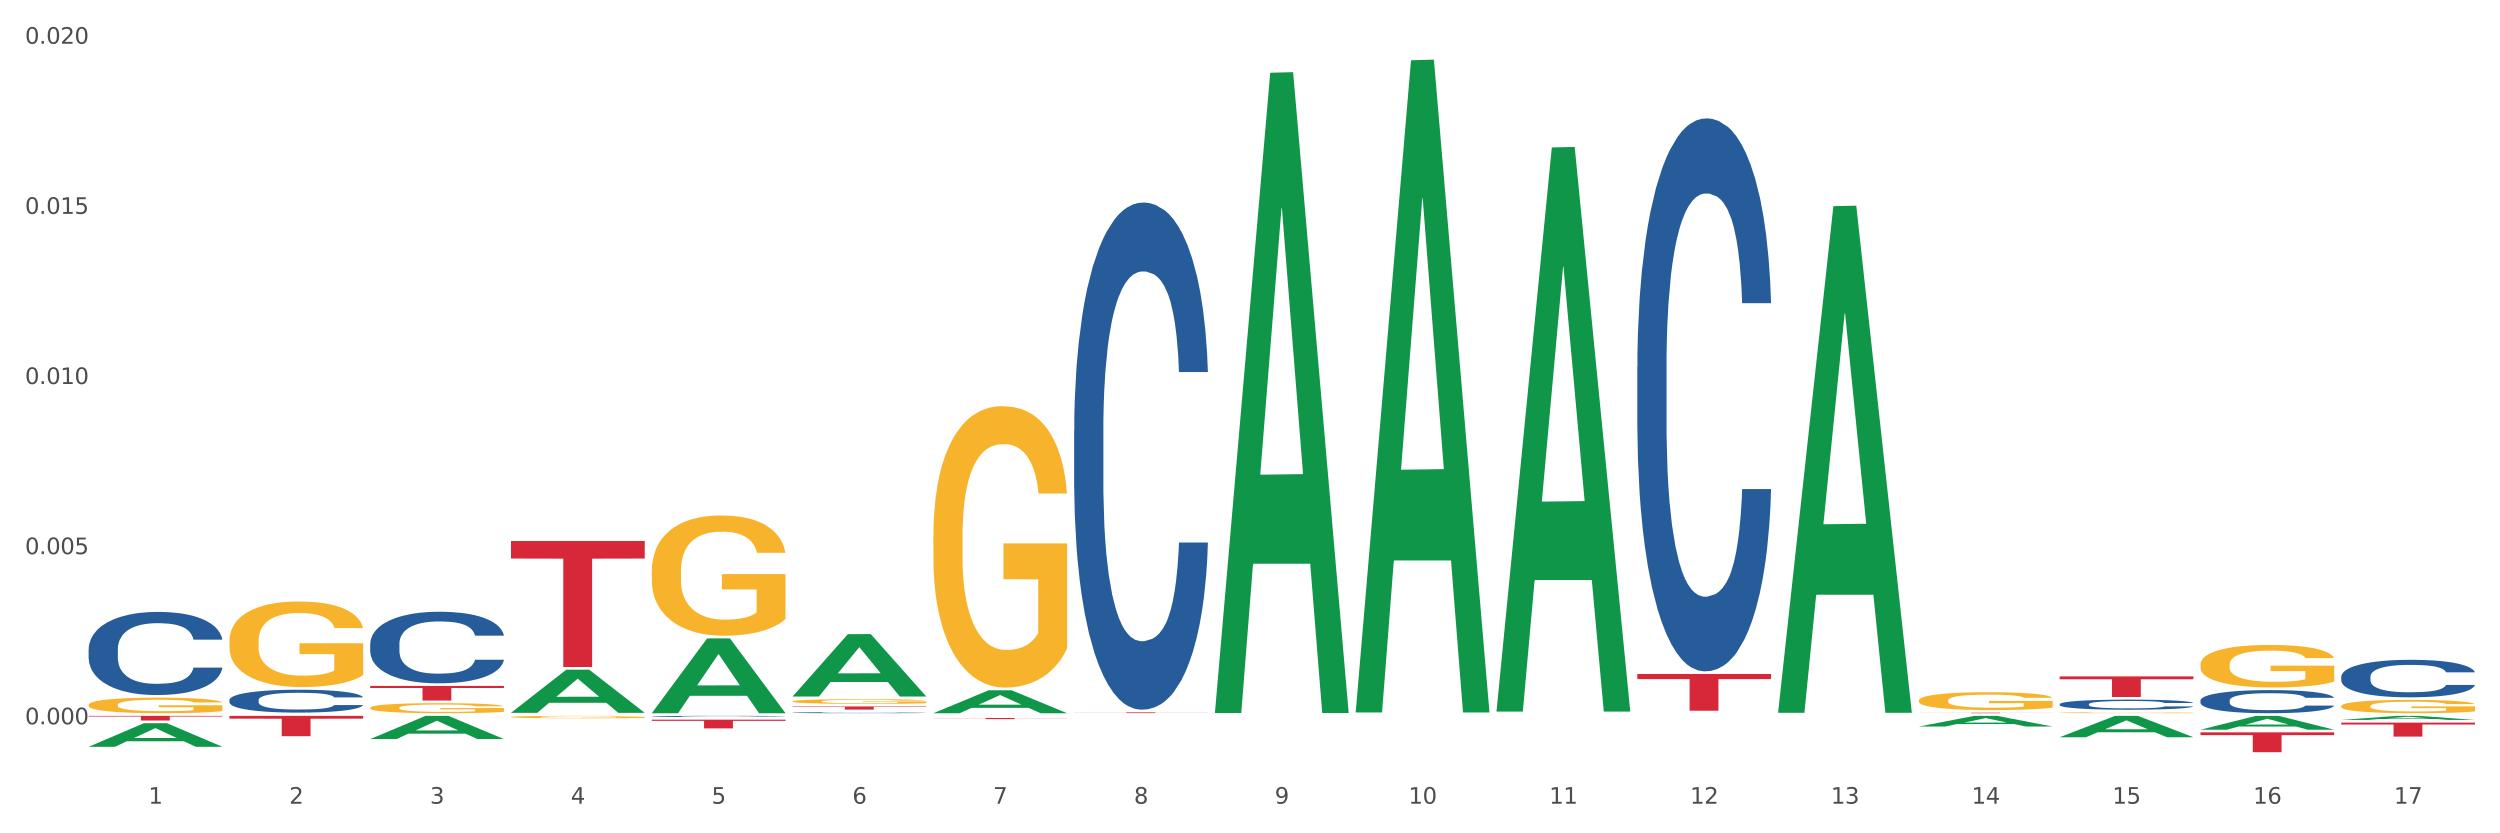 <?xml version="1.0" encoding="utf-8" standalone="no"?>
<!DOCTYPE svg PUBLIC "-//W3C//DTD SVG 1.1//EN"
  "http://www.w3.org/Graphics/SVG/1.1/DTD/svg11.dtd">
<svg xmlns:xlink="http://www.w3.org/1999/xlink" width="1080pt" height="360pt" viewBox="0 0 1080 360" xmlns="http://www.w3.org/2000/svg" version="1.1">
 <rect x="0" y="0" width="1080" height="360" fill="#333333" stroke="none"/>
 <defs>
  <style type="text/css">*{stroke-linejoin: round; stroke-linecap: butt}</style>
 </defs>
 <g id="figure_1">
  <g id="patch_1">
   <path d="M 0 360 
L 1080 360 
L 1080 0 
L 0 0 
z
" style="fill: #ffffff; stroke: #ffffff; stroke-linejoin: miter"/>
  </g>
  <g id="axes_1">
   <g id="matplotlib.axis_1">
    <g id="xtick_1">
     <g id="text_1">
      <!-- 1 -->
      <g style="fill: #4d4d4d" transform="translate(64.119 347.204) scale(0.096 -0.096)">
       <defs>
        <path id="DejaVuSans-31" d="M 794 531 
L 1825 531 
L 1825 4091 
L 703 3866 
L 703 4441 
L 1819 4666 
L 2450 4666 
L 2450 531 
L 3481 531 
L 3481 0 
L 794 0 
L 794 531 
z
" transform="scale(0.016)"/>
       </defs>
       <use xlink:href="#DejaVuSans-31"/>
      </g>
     </g>
    </g>
    <g id="xtick_2">
     <g id="text_2">
      <!-- 2 -->
      <g style="fill: #4d4d4d" transform="translate(124.94 347.204) scale(0.096 -0.096)">
       <defs>
        <path id="DejaVuSans-32" d="M 1228 531 
L 3431 531 
L 3431 0 
L 469 0 
L 469 531 
Q 828 903 1448 1529 
Q 2069 2156 2228 2338 
Q 2531 2678 2651 2914 
Q 2772 3150 2772 3378 
Q 2772 3750 2511 3984 
Q 2250 4219 1831 4219 
Q 1534 4219 1204 4116 
Q 875 4013 500 3803 
L 500 4441 
Q 881 4594 1212 4672 
Q 1544 4750 1819 4750 
Q 2544 4750 2975 4387 
Q 3406 4025 3406 3419 
Q 3406 3131 3298 2873 
Q 3191 2616 2906 2266 
Q 2828 2175 2409 1742 
Q 1991 1309 1228 531 
z
" transform="scale(0.016)"/>
       </defs>
       <use xlink:href="#DejaVuSans-32"/>
      </g>
     </g>
    </g>
    <g id="xtick_3">
     <g id="text_3">
      <!-- 3 -->
      <g style="fill: #4d4d4d" transform="translate(185.761 347.204) scale(0.096 -0.096)">
       <defs>
        <path id="DejaVuSans-33" d="M 2597 2516 
Q 3050 2419 3304 2112 
Q 3559 1806 3559 1356 
Q 3559 666 3084 287 
Q 2609 -91 1734 -91 
Q 1441 -91 1130 -33 
Q 819 25 488 141 
L 488 750 
Q 750 597 1062 519 
Q 1375 441 1716 441 
Q 2309 441 2620 675 
Q 2931 909 2931 1356 
Q 2931 1769 2642 2001 
Q 2353 2234 1838 2234 
L 1294 2234 
L 1294 2753 
L 1863 2753 
Q 2328 2753 2575 2939 
Q 2822 3125 2822 3475 
Q 2822 3834 2567 4026 
Q 2313 4219 1838 4219 
Q 1578 4219 1281 4162 
Q 984 4106 628 3988 
L 628 4550 
Q 988 4650 1302 4700 
Q 1616 4750 1894 4750 
Q 2613 4750 3031 4423 
Q 3450 4097 3450 3541 
Q 3450 3153 3228 2886 
Q 3006 2619 2597 2516 
z
" transform="scale(0.016)"/>
       </defs>
       <use xlink:href="#DejaVuSans-33"/>
      </g>
     </g>
    </g>
    <g id="xtick_4">
     <g id="text_4">
      <!-- 4 -->
      <g style="fill: #4d4d4d" transform="translate(246.582 347.204) scale(0.096 -0.096)">
       <defs>
        <path id="DejaVuSans-34" d="M 2419 4116 
L 825 1625 
L 2419 1625 
L 2419 4116 
z
M 2253 4666 
L 3047 4666 
L 3047 1625 
L 3713 1625 
L 3713 1100 
L 3047 1100 
L 3047 0 
L 2419 0 
L 2419 1100 
L 313 1100 
L 313 1709 
L 2253 4666 
z
" transform="scale(0.016)"/>
       </defs>
       <use xlink:href="#DejaVuSans-34"/>
      </g>
     </g>
    </g>
    <g id="xtick_5">
     <g id="text_5">
      <!-- 5 -->
      <g style="fill: #4d4d4d" transform="translate(307.403 347.204) scale(0.096 -0.096)">
       <defs>
        <path id="DejaVuSans-35" d="M 691 4666 
L 3169 4666 
L 3169 4134 
L 1269 4134 
L 1269 2991 
Q 1406 3038 1543 3061 
Q 1681 3084 1819 3084 
Q 2600 3084 3056 2656 
Q 3513 2228 3513 1497 
Q 3513 744 3044 326 
Q 2575 -91 1722 -91 
Q 1428 -91 1123 -41 
Q 819 9 494 109 
L 494 744 
Q 775 591 1075 516 
Q 1375 441 1709 441 
Q 2250 441 2565 725 
Q 2881 1009 2881 1497 
Q 2881 1984 2565 2268 
Q 2250 2553 1709 2553 
Q 1456 2553 1204 2497 
Q 953 2441 691 2322 
L 691 4666 
z
" transform="scale(0.016)"/>
       </defs>
       <use xlink:href="#DejaVuSans-35"/>
      </g>
     </g>
    </g>
    <g id="xtick_6">
     <g id="text_6">
      <!-- 6 -->
      <g style="fill: #4d4d4d" transform="translate(368.224 347.204) scale(0.096 -0.096)">
       <defs>
        <path id="DejaVuSans-36" d="M 2113 2584 
Q 1688 2584 1439 2293 
Q 1191 2003 1191 1497 
Q 1191 994 1439 701 
Q 1688 409 2113 409 
Q 2538 409 2786 701 
Q 3034 994 3034 1497 
Q 3034 2003 2786 2293 
Q 2538 2584 2113 2584 
z
M 3366 4563 
L 3366 3988 
Q 3128 4100 2886 4159 
Q 2644 4219 2406 4219 
Q 1781 4219 1451 3797 
Q 1122 3375 1075 2522 
Q 1259 2794 1537 2939 
Q 1816 3084 2150 3084 
Q 2853 3084 3261 2657 
Q 3669 2231 3669 1497 
Q 3669 778 3244 343 
Q 2819 -91 2113 -91 
Q 1303 -91 875 529 
Q 447 1150 447 2328 
Q 447 3434 972 4092 
Q 1497 4750 2381 4750 
Q 2619 4750 2861 4703 
Q 3103 4656 3366 4563 
z
" transform="scale(0.016)"/>
       </defs>
       <use xlink:href="#DejaVuSans-36"/>
      </g>
     </g>
    </g>
    <g id="xtick_7">
     <g id="text_7">
      <!-- 7 -->
      <g style="fill: #4d4d4d" transform="translate(429.045 347.204) scale(0.096 -0.096)">
       <defs>
        <path id="DejaVuSans-37" d="M 525 4666 
L 3525 4666 
L 3525 4397 
L 1831 0 
L 1172 0 
L 2766 4134 
L 525 4134 
L 525 4666 
z
" transform="scale(0.016)"/>
       </defs>
       <use xlink:href="#DejaVuSans-37"/>
      </g>
     </g>
    </g>
    <g id="xtick_8">
     <g id="text_8">
      <!-- 8 -->
      <g style="fill: #4d4d4d" transform="translate(489.866 347.204) scale(0.096 -0.096)">
       <defs>
        <path id="DejaVuSans-38" d="M 2034 2216 
Q 1584 2216 1326 1975 
Q 1069 1734 1069 1313 
Q 1069 891 1326 650 
Q 1584 409 2034 409 
Q 2484 409 2743 651 
Q 3003 894 3003 1313 
Q 3003 1734 2745 1975 
Q 2488 2216 2034 2216 
z
M 1403 2484 
Q 997 2584 770 2862 
Q 544 3141 544 3541 
Q 544 4100 942 4425 
Q 1341 4750 2034 4750 
Q 2731 4750 3128 4425 
Q 3525 4100 3525 3541 
Q 3525 3141 3298 2862 
Q 3072 2584 2669 2484 
Q 3125 2378 3379 2068 
Q 3634 1759 3634 1313 
Q 3634 634 3220 271 
Q 2806 -91 2034 -91 
Q 1263 -91 848 271 
Q 434 634 434 1313 
Q 434 1759 690 2068 
Q 947 2378 1403 2484 
z
M 1172 3481 
Q 1172 3119 1398 2916 
Q 1625 2713 2034 2713 
Q 2441 2713 2670 2916 
Q 2900 3119 2900 3481 
Q 2900 3844 2670 4047 
Q 2441 4250 2034 4250 
Q 1625 4250 1398 4047 
Q 1172 3844 1172 3481 
z
" transform="scale(0.016)"/>
       </defs>
       <use xlink:href="#DejaVuSans-38"/>
      </g>
     </g>
    </g>
    <g id="xtick_9">
     <g id="text_9">
      <!-- 9 -->
      <g style="fill: #4d4d4d" transform="translate(550.688 347.204) scale(0.096 -0.096)">
       <defs>
        <path id="DejaVuSans-39" d="M 703 97 
L 703 672 
Q 941 559 1184 500 
Q 1428 441 1663 441 
Q 2288 441 2617 861 
Q 2947 1281 2994 2138 
Q 2813 1869 2534 1725 
Q 2256 1581 1919 1581 
Q 1219 1581 811 2004 
Q 403 2428 403 3163 
Q 403 3881 828 4315 
Q 1253 4750 1959 4750 
Q 2769 4750 3195 4129 
Q 3622 3509 3622 2328 
Q 3622 1225 3098 567 
Q 2575 -91 1691 -91 
Q 1453 -91 1209 -44 
Q 966 3 703 97 
z
M 1959 2075 
Q 2384 2075 2632 2365 
Q 2881 2656 2881 3163 
Q 2881 3666 2632 3958 
Q 2384 4250 1959 4250 
Q 1534 4250 1286 3958 
Q 1038 3666 1038 3163 
Q 1038 2656 1286 2365 
Q 1534 2075 1959 2075 
z
" transform="scale(0.016)"/>
       </defs>
       <use xlink:href="#DejaVuSans-39"/>
      </g>
     </g>
    </g>
    <g id="xtick_10">
     <g id="text_10">
      <!-- 10 -->
      <g style="fill: #4d4d4d" transform="translate(608.455 347.204) scale(0.096 -0.096)">
       <defs>
        <path id="DejaVuSans-30" d="M 2034 4250 
Q 1547 4250 1301 3770 
Q 1056 3291 1056 2328 
Q 1056 1369 1301 889 
Q 1547 409 2034 409 
Q 2525 409 2770 889 
Q 3016 1369 3016 2328 
Q 3016 3291 2770 3770 
Q 2525 4250 2034 4250 
z
M 2034 4750 
Q 2819 4750 3233 4129 
Q 3647 3509 3647 2328 
Q 3647 1150 3233 529 
Q 2819 -91 2034 -91 
Q 1250 -91 836 529 
Q 422 1150 422 2328 
Q 422 3509 836 4129 
Q 1250 4750 2034 4750 
z
" transform="scale(0.016)"/>
       </defs>
       <use xlink:href="#DejaVuSans-31"/>
       <use xlink:href="#DejaVuSans-30" transform="translate(63.623 0)"/>
      </g>
     </g>
    </g>
    <g id="xtick_11">
     <g id="text_11">
      <!-- 11 -->
      <g style="fill: #4d4d4d" transform="translate(669.276 347.204) scale(0.096 -0.096)">
       <use xlink:href="#DejaVuSans-31"/>
       <use xlink:href="#DejaVuSans-31" transform="translate(63.623 0)"/>
      </g>
     </g>
    </g>
    <g id="xtick_12">
     <g id="text_12">
      <!-- 12 -->
      <g style="fill: #4d4d4d" transform="translate(730.097 347.204) scale(0.096 -0.096)">
       <use xlink:href="#DejaVuSans-31"/>
       <use xlink:href="#DejaVuSans-32" transform="translate(63.623 0)"/>
      </g>
     </g>
    </g>
    <g id="xtick_13">
     <g id="text_13">
      <!-- 13 -->
      <g style="fill: #4d4d4d" transform="translate(790.918 347.204) scale(0.096 -0.096)">
       <use xlink:href="#DejaVuSans-31"/>
       <use xlink:href="#DejaVuSans-33" transform="translate(63.623 0)"/>
      </g>
     </g>
    </g>
    <g id="xtick_14">
     <g id="text_14">
      <!-- 14 -->
      <g style="fill: #4d4d4d" transform="translate(851.739 347.204) scale(0.096 -0.096)">
       <use xlink:href="#DejaVuSans-31"/>
       <use xlink:href="#DejaVuSans-34" transform="translate(63.623 0)"/>
      </g>
     </g>
    </g>
    <g id="xtick_15">
     <g id="text_15">
      <!-- 15 -->
      <g style="fill: #4d4d4d" transform="translate(912.56 347.204) scale(0.096 -0.096)">
       <use xlink:href="#DejaVuSans-31"/>
       <use xlink:href="#DejaVuSans-35" transform="translate(63.623 0)"/>
      </g>
     </g>
    </g>
    <g id="xtick_16">
     <g id="text_16">
      <!-- 16 -->
      <g style="fill: #4d4d4d" transform="translate(973.381 347.204) scale(0.096 -0.096)">
       <use xlink:href="#DejaVuSans-31"/>
       <use xlink:href="#DejaVuSans-36" transform="translate(63.623 0)"/>
      </g>
     </g>
    </g>
    <g id="xtick_17">
     <g id="text_17">
      <!-- 17 -->
      <g style="fill: #4d4d4d" transform="translate(1034.202 347.204) scale(0.096 -0.096)">
       <use xlink:href="#DejaVuSans-31"/>
       <use xlink:href="#DejaVuSans-37" transform="translate(63.623 0)"/>
      </g>
     </g>
    </g>
    <g id="xtick_18"/>
    <g id="xtick_19"/>
    <g id="xtick_20"/>
    <g id="xtick_21"/>
    <g id="xtick_22"/>
    <g id="xtick_23"/>
    <g id="xtick_24"/>
    <g id="xtick_25"/>
    <g id="xtick_26"/>
    <g id="xtick_27"/>
    <g id="xtick_28"/>
    <g id="xtick_29"/>
    <g id="xtick_30"/>
    <g id="xtick_31"/>
    <g id="xtick_32"/>
    <g id="xtick_33"/>
   </g>
   <g id="matplotlib.axis_2">
    <g id="ytick_1">
     <g id="text_18">
      <!-- 0.000 -->
      <g style="fill: #4d4d4d" transform="translate(10.8 312.898) scale(0.096 -0.096)">
       <defs>
        <path id="DejaVuSans-2e" d="M 684 794 
L 1344 794 
L 1344 0 
L 684 0 
L 684 794 
z
" transform="scale(0.016)"/>
       </defs>
       <use xlink:href="#DejaVuSans-30"/>
       <use xlink:href="#DejaVuSans-2e" transform="translate(63.623 0)"/>
       <use xlink:href="#DejaVuSans-30" transform="translate(95.41 0)"/>
       <use xlink:href="#DejaVuSans-30" transform="translate(159.033 0)"/>
       <use xlink:href="#DejaVuSans-30" transform="translate(222.656 0)"/>
      </g>
     </g>
    </g>
    <g id="ytick_2">
     <g id="text_19">
      <!-- 0.005 -->
      <g style="fill: #4d4d4d" transform="translate(10.8 239.399) scale(0.096 -0.096)">
       <use xlink:href="#DejaVuSans-30"/>
       <use xlink:href="#DejaVuSans-2e" transform="translate(63.623 0)"/>
       <use xlink:href="#DejaVuSans-30" transform="translate(95.41 0)"/>
       <use xlink:href="#DejaVuSans-30" transform="translate(159.033 0)"/>
       <use xlink:href="#DejaVuSans-35" transform="translate(222.656 0)"/>
      </g>
     </g>
    </g>
    <g id="ytick_3">
     <g id="text_20">
      <!-- 0.010 -->
      <g style="fill: #4d4d4d" transform="translate(10.8 165.899) scale(0.096 -0.096)">
       <use xlink:href="#DejaVuSans-30"/>
       <use xlink:href="#DejaVuSans-2e" transform="translate(63.623 0)"/>
       <use xlink:href="#DejaVuSans-30" transform="translate(95.41 0)"/>
       <use xlink:href="#DejaVuSans-31" transform="translate(159.033 0)"/>
       <use xlink:href="#DejaVuSans-30" transform="translate(222.656 0)"/>
      </g>
     </g>
    </g>
    <g id="ytick_4">
     <g id="text_21">
      <!-- 0.015 -->
      <g style="fill: #4d4d4d" transform="translate(10.8 92.399) scale(0.096 -0.096)">
       <use xlink:href="#DejaVuSans-30"/>
       <use xlink:href="#DejaVuSans-2e" transform="translate(63.623 0)"/>
       <use xlink:href="#DejaVuSans-30" transform="translate(95.41 0)"/>
       <use xlink:href="#DejaVuSans-31" transform="translate(159.033 0)"/>
       <use xlink:href="#DejaVuSans-35" transform="translate(222.656 0)"/>
      </g>
     </g>
    </g>
    <g id="ytick_5">
     <g id="text_22">
      <!-- 0.020 -->
      <g style="fill: #4d4d4d" transform="translate(10.8 18.9) scale(0.096 -0.096)">
       <use xlink:href="#DejaVuSans-30"/>
       <use xlink:href="#DejaVuSans-2e" transform="translate(63.623 0)"/>
       <use xlink:href="#DejaVuSans-30" transform="translate(95.41 0)"/>
       <use xlink:href="#DejaVuSans-32" transform="translate(159.033 0)"/>
       <use xlink:href="#DejaVuSans-30" transform="translate(222.656 0)"/>
      </g>
     </g>
    </g>
    <g id="ytick_6"/>
    <g id="ytick_7"/>
    <g id="ytick_8"/>
    <g id="ytick_9"/>
   </g>
   <g id="PolyCollection_1">
    <path d="M 646.494 306.94 
L 646.553 306.711 
L 670.38 63.697 
L 680.268 63.468 
L 704.274 307.398 
L 692.837 307.398 
L 687.654 250.596 
L 663.053 250.596 
L 662.875 251.512 
L 657.871 307.398 
L 646.494 307.398 
L 646.494 306.94 
L 666.151 216.697 
L 684.557 216.468 
L 675.443 115.46 
L 675.324 115.002 
L 675.205 115.689 
L 666.091 216.468 
L 666.151 216.697 
L 646.494 306.94 
z
" clip-path="url(#p0d272162e1)" style="fill: #109648"/>
    <path d="M 768.136 307.528 
L 768.195 307.322 
L 792.022 89.051 
L 801.91 88.846 
L 825.916 307.939 
L 814.479 307.939 
L 809.297 256.92 
L 784.695 256.92 
L 784.517 257.743 
L 779.513 307.939 
L 768.136 307.939 
L 768.136 307.528 
L 787.793 226.473 
L 806.199 226.268 
L 797.085 135.545 
L 796.966 135.133 
L 796.847 135.75 
L 787.733 226.268 
L 787.793 226.473 
L 768.136 307.528 
z
" clip-path="url(#p0d272162e1)" style="fill: #109648"/>
    <path d="M 38.283 322.6 
L 38.343 322.59 
L 62.169 312.417 
L 72.058 312.408 
L 96.063 322.619 
L 84.626 322.619 
L 79.444 320.241 
L 54.843 320.241 
L 54.664 320.279 
L 49.66 322.619 
L 38.283 322.619 
L 38.283 322.6 
L 57.94 318.822 
L 76.346 318.812 
L 67.233 314.584 
L 67.113 314.565 
L 66.994 314.594 
L 57.881 318.812 
L 57.94 318.822 
L 38.283 322.6 
z
" clip-path="url(#p0d272162e1)" style="fill: #109648"/>
    <path d="M 1011.42 311.014 
L 1011.48 311.013 
L 1035.306 309.252 
L 1045.194 309.251 
L 1069.2 311.018 
L 1057.763 311.018 
L 1052.581 310.606 
L 1027.98 310.606 
L 1027.801 310.613 
L 1022.797 311.018 
L 1011.42 311.018 
L 1011.42 311.014 
L 1031.077 310.361 
L 1049.483 310.359 
L 1040.37 309.627 
L 1040.25 309.624 
L 1040.131 309.629 
L 1031.018 310.359 
L 1031.077 310.361 
L 1011.42 311.014 
z
" clip-path="url(#p0d272162e1)" style="fill: #109648"/>
    <path d="M 828.957 313.857 
L 829.016 313.853 
L 852.843 309.263 
L 862.731 309.259 
L 886.737 313.866 
L 875.3 313.866 
L 870.118 312.793 
L 845.516 312.793 
L 845.338 312.811 
L 840.334 313.866 
L 828.957 313.866 
L 828.957 313.857 
L 848.614 312.153 
L 867.02 312.149 
L 857.906 310.241 
L 857.787 310.232 
L 857.668 310.245 
L 848.554 312.149 
L 848.614 312.153 
L 828.957 313.857 
z
" clip-path="url(#p0d272162e1)" style="fill: #109648"/>
    <path d="M 889.778 318.47 
L 889.837 318.462 
L 913.664 309.26 
L 923.552 309.251 
L 947.558 318.488 
L 936.121 318.488 
L 930.939 316.337 
L 906.337 316.337 
L 906.159 316.372 
L 901.155 318.488 
L 889.778 318.488 
L 889.778 318.47 
L 909.435 315.053 
L 927.841 315.045 
L 918.727 311.22 
L 918.608 311.202 
L 918.489 311.228 
L 909.375 315.045 
L 909.435 315.053 
L 889.778 318.47 
z
" clip-path="url(#p0d272162e1)" style="fill: #109648"/>
    <path d="M 950.599 315.232 
L 950.658 315.226 
L 974.485 309.256 
L 984.373 309.251 
L 1008.379 315.243 
L 996.942 315.243 
L 991.76 313.848 
L 967.159 313.848 
L 966.98 313.87 
L 961.976 315.243 
L 950.599 315.243 
L 950.599 315.232 
L 970.256 313.015 
L 988.662 313.01 
L 979.549 310.528 
L 979.429 310.517 
L 979.31 310.534 
L 970.196 313.01 
L 970.256 313.015 
L 950.599 315.232 
z
" clip-path="url(#p0d272162e1)" style="fill: #109648"/>
    <path d="M 38.283 309.251 
L 96.063 309.251 
L 96.063 309.532 
L 73.334 309.534 
L 73.334 311.274 
L 60.875 311.274 
L 60.875 309.534 
L 38.283 309.532 
L 38.283 309.253 
L 38.283 309.251 
z
" clip-path="url(#p0d272162e1)" style="fill: #d62839"/>
    <path d="M 99.104 309.251 
L 156.884 309.251 
L 156.884 310.473 
L 134.155 310.481 
L 134.155 318.043 
L 121.696 318.043 
L 121.696 310.481 
L 99.104 310.473 
L 99.104 309.259 
L 99.104 309.251 
z
" clip-path="url(#p0d272162e1)" style="fill: #d62839"/>
    <path d="M 950.599 302.612 
L 950.667 302.603 
L 950.667 302.347 
L 950.872 302 
L 951.623 301.361 
L 952.58 300.877 
L 954.219 300.311 
L 955.107 300.074 
L 956.268 299.809 
L 958.658 299.38 
L 961.39 299.015 
L 963.302 298.814 
L 964.737 298.686 
L 967.947 298.458 
L 969.791 298.357 
L 971.703 298.275 
L 973.342 298.22 
L 976.074 298.156 
L 978.26 298.129 
L 980.787 298.12 
L 982.904 298.129 
L 985.704 298.165 
L 989.802 298.275 
L 991.373 298.339 
L 993.49 298.448 
L 995.676 298.595 
L 997.451 298.741 
L 999.5 298.951 
L 1001.617 299.225 
L 1003.666 299.571 
L 1005.101 299.891 
L 1006.262 300.229 
L 1007.286 300.64 
L 1008.037 301.087 
L 1008.379 301.461 
L 995.88 301.461 
L 995.539 301.124 
L 994.856 300.758 
L 994.173 300.512 
L 993.422 300.311 
L 992.261 300.083 
L 991.236 299.937 
L 989.529 299.763 
L 987.958 299.654 
L 986.66 299.59 
L 985.089 299.535 
L 981.743 299.48 
L 979.352 299.48 
L 977.85 299.498 
L 976.006 299.544 
L 974.435 299.608 
L 972.591 299.718 
L 971.157 299.836 
L 969.722 299.991 
L 968.903 300.101 
L 967.673 300.302 
L 966.854 300.466 
L 965.761 300.749 
L 965.146 300.95 
L 964.054 301.47 
L 963.576 301.854 
L 963.371 302.119 
L 963.234 302.411 
L 963.234 303.835 
L 963.644 304.474 
L 963.985 304.748 
L 964.532 305.058 
L 965.556 305.46 
L 967.059 305.853 
L 968.63 306.136 
L 969.927 306.309 
L 971.157 306.437 
L 972.386 306.537 
L 973.889 306.629 
L 975.118 306.684 
L 976.962 306.738 
L 979.147 306.766 
L 980.855 306.766 
L 984.338 306.72 
L 985.909 306.674 
L 987.411 306.61 
L 989.051 306.51 
L 990.348 306.4 
L 991.1 306.318 
L 992.329 306.145 
L 993.285 305.962 
L 994.105 305.752 
L 994.651 305.57 
L 995.266 305.296 
L 995.744 304.985 
L 995.88 304.821 
L 1008.379 304.821 
L 1008.106 305.15 
L 1007.628 305.469 
L 1006.671 305.898 
L 1005.92 306.145 
L 1004.759 306.446 
L 1003.53 306.702 
L 1001.822 306.985 
L 1000.251 307.195 
L 998.612 307.377 
L 996.837 307.542 
L 993.627 307.77 
L 992.466 307.834 
L 990.007 307.943 
L 988.094 308.007 
L 985.294 308.071 
L 982.426 308.108 
L 979.421 308.117 
L 976.757 308.099 
L 973.82 308.044 
L 971.976 307.989 
L 969.927 307.907 
L 967.537 307.779 
L 965.283 307.624 
L 963.166 307.441 
L 961.185 307.231 
L 959.341 306.994 
L 956.951 306.601 
L 955.175 306.218 
L 953.877 305.862 
L 952.989 305.561 
L 952.101 305.177 
L 951.623 304.912 
L 950.872 304.273 
L 950.599 303.68 
L 950.599 302.612 
z
" clip-path="url(#p0d272162e1)" style="fill: #255c99"/>
    <path d="M 828.957 307.892 
L 886.737 307.892 
L 886.737 307.923 
L 864.008 307.924 
L 864.008 308.117 
L 851.549 308.117 
L 851.549 307.924 
L 828.957 307.923 
L 828.957 307.892 
L 828.957 307.892 
z
" clip-path="url(#p0d272162e1)" style="fill: #d62839"/>
    <path d="M 159.925 278.165 
L 159.993 278.137 
L 159.993 277.346 
L 160.198 276.273 
L 160.95 274.297 
L 161.906 272.8 
L 163.545 271.05 
L 164.433 270.315 
L 165.594 269.497 
L 167.984 268.17 
L 170.716 267.04 
L 172.629 266.419 
L 174.063 266.024 
L 177.273 265.318 
L 179.117 265.007 
L 181.029 264.753 
L 182.668 264.584 
L 185.4 264.386 
L 187.586 264.301 
L 190.113 264.273 
L 192.23 264.301 
L 195.03 264.414 
L 199.128 264.753 
L 200.699 264.951 
L 202.816 265.289 
L 205.002 265.741 
L 206.777 266.193 
L 208.826 266.842 
L 210.944 267.69 
L 212.993 268.763 
L 214.427 269.751 
L 215.588 270.795 
L 216.612 272.066 
L 217.364 273.45 
L 217.705 274.607 
L 205.207 274.607 
L 204.865 273.563 
L 204.182 272.433 
L 203.499 271.671 
L 202.748 271.05 
L 201.587 270.344 
L 200.562 269.892 
L 198.855 269.355 
L 197.284 269.017 
L 195.986 268.819 
L 194.416 268.65 
L 191.069 268.48 
L 188.679 268.48 
L 187.176 268.537 
L 185.332 268.678 
L 183.761 268.875 
L 181.917 269.214 
L 180.483 269.581 
L 179.049 270.061 
L 178.229 270.4 
L 177 271.021 
L 176.18 271.53 
L 175.087 272.405 
L 174.473 273.026 
L 173.38 274.636 
L 172.902 275.822 
L 172.697 276.64 
L 172.56 277.544 
L 172.56 281.949 
L 172.97 283.925 
L 173.312 284.772 
L 173.858 285.732 
L 174.882 286.975 
L 176.385 288.189 
L 177.956 289.064 
L 179.253 289.601 
L 180.483 289.996 
L 181.712 290.307 
L 183.215 290.589 
L 184.444 290.758 
L 186.288 290.928 
L 188.474 291.012 
L 190.181 291.012 
L 193.664 290.871 
L 195.235 290.73 
L 196.738 290.532 
L 198.377 290.222 
L 199.674 289.883 
L 200.426 289.629 
L 201.655 289.092 
L 202.611 288.528 
L 203.431 287.878 
L 203.977 287.314 
L 204.592 286.466 
L 205.07 285.506 
L 205.207 284.998 
L 217.705 284.998 
L 217.432 286.015 
L 216.954 287.003 
L 215.998 288.33 
L 215.246 289.092 
L 214.085 290.024 
L 212.856 290.815 
L 211.149 291.69 
L 209.578 292.34 
L 207.939 292.904 
L 206.163 293.413 
L 202.953 294.118 
L 201.792 294.316 
L 199.333 294.655 
L 197.421 294.853 
L 194.62 295.05 
L 191.752 295.163 
L 188.747 295.191 
L 186.083 295.135 
L 183.146 294.966 
L 181.302 294.796 
L 179.253 294.542 
L 176.863 294.147 
L 174.609 293.667 
L 172.492 293.102 
L 170.511 292.453 
L 168.667 291.718 
L 166.277 290.504 
L 164.501 289.318 
L 163.203 288.217 
L 162.316 287.285 
L 161.428 286.099 
L 160.95 285.281 
L 160.198 283.304 
L 159.925 281.469 
L 159.925 278.165 
z
" clip-path="url(#p0d272162e1)" style="fill: #255c99"/>
    <path d="M 38.283 280.479 
L 38.351 280.446 
L 38.351 279.528 
L 38.556 278.281 
L 39.307 275.986 
L 40.264 274.248 
L 41.903 272.215 
L 42.791 271.362 
L 43.952 270.411 
L 46.342 268.87 
L 49.074 267.558 
L 50.986 266.837 
L 52.421 266.378 
L 55.631 265.558 
L 57.475 265.197 
L 59.387 264.902 
L 61.026 264.705 
L 63.758 264.476 
L 65.944 264.377 
L 68.471 264.344 
L 70.588 264.377 
L 73.388 264.508 
L 77.486 264.902 
L 79.057 265.131 
L 81.174 265.525 
L 83.36 266.05 
L 85.135 266.574 
L 87.184 267.329 
L 89.302 268.312 
L 91.35 269.558 
L 92.785 270.706 
L 93.946 271.92 
L 94.97 273.395 
L 95.722 275.002 
L 96.063 276.347 
L 83.564 276.347 
L 83.223 275.133 
L 82.54 273.822 
L 81.857 272.936 
L 81.106 272.215 
L 79.945 271.395 
L 78.92 270.87 
L 77.213 270.247 
L 75.642 269.854 
L 74.344 269.624 
L 72.773 269.427 
L 69.427 269.231 
L 67.036 269.231 
L 65.534 269.296 
L 63.69 269.46 
L 62.119 269.69 
L 60.275 270.083 
L 58.841 270.509 
L 57.406 271.067 
L 56.587 271.46 
L 55.357 272.182 
L 54.538 272.772 
L 53.445 273.789 
L 52.83 274.51 
L 51.738 276.379 
L 51.26 277.757 
L 51.055 278.708 
L 50.918 279.757 
L 50.918 284.873 
L 51.328 287.168 
L 51.669 288.152 
L 52.216 289.267 
L 53.24 290.71 
L 54.743 292.12 
L 56.314 293.137 
L 57.611 293.76 
L 58.841 294.219 
L 60.07 294.579 
L 61.573 294.907 
L 62.802 295.104 
L 64.646 295.301 
L 66.832 295.399 
L 68.539 295.399 
L 72.022 295.235 
L 73.593 295.071 
L 75.096 294.842 
L 76.735 294.481 
L 78.032 294.088 
L 78.784 293.792 
L 80.013 293.169 
L 80.969 292.514 
L 81.789 291.759 
L 82.335 291.103 
L 82.95 290.12 
L 83.428 289.005 
L 83.564 288.414 
L 96.063 288.414 
L 95.79 289.595 
L 95.312 290.743 
L 94.356 292.284 
L 93.604 293.169 
L 92.443 294.252 
L 91.214 295.17 
L 89.506 296.186 
L 87.936 296.941 
L 86.296 297.596 
L 84.521 298.187 
L 81.311 299.007 
L 80.15 299.236 
L 77.691 299.63 
L 75.779 299.859 
L 72.978 300.089 
L 70.11 300.22 
L 67.105 300.253 
L 64.441 300.187 
L 61.504 299.99 
L 59.66 299.794 
L 57.611 299.498 
L 55.221 299.039 
L 52.967 298.482 
L 50.85 297.826 
L 48.869 297.072 
L 47.025 296.219 
L 44.635 294.809 
L 42.859 293.432 
L 41.561 292.153 
L 40.673 291.071 
L 39.786 289.693 
L 39.307 288.742 
L 38.556 286.447 
L 38.283 284.315 
L 38.283 280.479 
z
" clip-path="url(#p0d272162e1)" style="fill: #255c99"/>
    <path d="M 99.104 302.4 
L 99.172 302.391 
L 99.172 302.138 
L 99.377 301.795 
L 100.129 301.163 
L 101.085 300.684 
L 102.724 300.124 
L 103.612 299.889 
L 104.773 299.627 
L 107.163 299.202 
L 109.895 298.841 
L 111.807 298.642 
L 113.242 298.516 
L 116.452 298.29 
L 118.296 298.191 
L 120.208 298.11 
L 121.847 298.055 
L 124.579 297.992 
L 126.765 297.965 
L 129.292 297.956 
L 131.409 297.965 
L 134.209 298.001 
L 138.307 298.11 
L 139.878 298.173 
L 141.995 298.281 
L 144.181 298.426 
L 145.956 298.57 
L 148.005 298.778 
L 150.123 299.049 
L 152.172 299.392 
L 153.606 299.708 
L 154.767 300.043 
L 155.791 300.449 
L 156.543 300.892 
L 156.884 301.262 
L 144.386 301.262 
L 144.044 300.928 
L 143.361 300.566 
L 142.678 300.323 
L 141.927 300.124 
L 140.766 299.898 
L 139.741 299.753 
L 138.034 299.582 
L 136.463 299.473 
L 135.165 299.41 
L 133.594 299.356 
L 130.248 299.302 
L 127.857 299.302 
L 126.355 299.32 
L 124.511 299.365 
L 122.94 299.428 
L 121.096 299.537 
L 119.662 299.654 
L 118.227 299.808 
L 117.408 299.916 
L 116.179 300.115 
L 115.359 300.277 
L 114.266 300.557 
L 113.652 300.756 
L 112.559 301.271 
L 112.081 301.65 
L 111.876 301.912 
L 111.739 302.201 
L 111.739 303.61 
L 112.149 304.243 
L 112.49 304.514 
L 113.037 304.821 
L 114.061 305.218 
L 115.564 305.607 
L 117.135 305.887 
L 118.432 306.058 
L 119.662 306.185 
L 120.891 306.284 
L 122.394 306.374 
L 123.623 306.429 
L 125.467 306.483 
L 127.653 306.51 
L 129.36 306.51 
L 132.843 306.465 
L 134.414 306.42 
L 135.917 306.356 
L 137.556 306.257 
L 138.853 306.149 
L 139.605 306.067 
L 140.834 305.896 
L 141.79 305.715 
L 142.61 305.507 
L 143.156 305.327 
L 143.771 305.056 
L 144.249 304.749 
L 144.386 304.586 
L 156.884 304.586 
L 156.611 304.911 
L 156.133 305.227 
L 155.177 305.652 
L 154.425 305.896 
L 153.264 306.194 
L 152.035 306.447 
L 150.327 306.727 
L 148.757 306.934 
L 147.117 307.115 
L 145.342 307.278 
L 142.132 307.504 
L 140.971 307.567 
L 138.512 307.675 
L 136.6 307.738 
L 133.799 307.802 
L 130.931 307.838 
L 127.926 307.847 
L 125.262 307.829 
L 122.325 307.775 
L 120.481 307.72 
L 118.432 307.639 
L 116.042 307.513 
L 113.788 307.359 
L 111.671 307.178 
L 109.69 306.971 
L 107.846 306.736 
L 105.456 306.347 
L 103.68 305.968 
L 102.382 305.616 
L 101.494 305.318 
L 100.607 304.938 
L 100.129 304.676 
L 99.377 304.044 
L 99.104 303.457 
L 99.104 302.4 
z
" clip-path="url(#p0d272162e1)" style="fill: #255c99"/>
    <path d="M 342.388 305.204 
L 400.168 305.204 
L 400.168 305.389 
L 377.44 305.391 
L 377.44 306.537 
L 364.98 306.537 
L 364.98 305.391 
L 342.388 305.389 
L 342.388 305.205 
L 342.388 305.204 
z
" clip-path="url(#p0d272162e1)" style="fill: #d62839"/>
    <path d="M 159.925 296.325 
L 217.705 296.325 
L 217.705 297.202 
L 194.977 297.208 
L 194.977 302.633 
L 182.517 302.633 
L 182.517 297.208 
L 159.925 297.202 
L 159.925 296.331 
L 159.925 296.325 
z
" clip-path="url(#p0d272162e1)" style="fill: #d62839"/>
    <path d="M 889.778 292.191 
L 947.558 292.191 
L 947.558 293.429 
L 924.829 293.438 
L 924.829 301.103 
L 912.37 301.103 
L 912.37 293.438 
L 889.778 293.429 
L 889.778 292.199 
L 889.778 292.191 
z
" clip-path="url(#p0d272162e1)" style="fill: #d62839"/>
    <path d="M 464.03 307.737 
L 521.81 307.737 
L 521.81 307.782 
L 499.082 307.782 
L 499.082 308.061 
L 486.622 308.061 
L 486.622 307.782 
L 464.03 307.782 
L 464.03 307.737 
L 464.03 307.737 
z
" clip-path="url(#p0d272162e1)" style="fill: #d62839"/>
    <path d="M 707.315 291.173 
L 765.095 291.173 
L 765.095 293.377 
L 742.366 293.392 
L 742.366 307.035 
L 729.906 307.035 
L 729.906 293.392 
L 707.315 293.377 
L 707.315 291.188 
L 707.315 291.173 
z
" clip-path="url(#p0d272162e1)" style="fill: #d62839"/>
    <path d="M 281.567 309.476 
L 281.636 309.476 
L 281.636 309.463 
L 281.84 309.445 
L 282.592 309.413 
L 283.548 309.389 
L 285.187 309.361 
L 286.075 309.349 
L 287.236 309.336 
L 289.626 309.314 
L 292.358 309.296 
L 294.271 309.286 
L 295.705 309.279 
L 298.915 309.268 
L 300.759 309.263 
L 302.671 309.259 
L 304.31 309.256 
L 307.042 309.253 
L 309.228 309.251 
L 311.755 309.251 
L 313.872 309.251 
L 316.672 309.253 
L 320.77 309.259 
L 322.341 309.262 
L 324.458 309.267 
L 326.644 309.275 
L 328.42 309.282 
L 330.469 309.292 
L 332.586 309.306 
L 334.635 309.324 
L 336.069 309.34 
L 337.23 309.357 
L 338.254 309.377 
L 339.006 309.4 
L 339.347 309.418 
L 326.849 309.418 
L 326.507 309.401 
L 325.824 309.383 
L 325.141 309.371 
L 324.39 309.361 
L 323.229 309.349 
L 322.204 309.342 
L 320.497 309.333 
L 318.926 309.328 
L 317.629 309.325 
L 316.058 309.322 
L 312.711 309.319 
L 310.321 309.319 
L 308.818 309.32 
L 306.974 309.322 
L 305.403 309.325 
L 303.559 309.331 
L 302.125 309.337 
L 300.691 309.345 
L 299.871 309.35 
L 298.642 309.36 
L 297.822 309.368 
L 296.729 309.383 
L 296.115 309.393 
L 295.022 309.419 
L 294.544 309.438 
L 294.339 309.451 
L 294.202 309.466 
L 294.202 309.537 
L 294.612 309.569 
L 294.954 309.583 
L 295.5 309.599 
L 296.524 309.619 
L 298.027 309.639 
L 299.598 309.653 
L 300.896 309.661 
L 302.125 309.668 
L 303.354 309.673 
L 304.857 309.677 
L 306.086 309.68 
L 307.93 309.683 
L 310.116 309.684 
L 311.823 309.684 
L 315.306 309.682 
L 316.877 309.68 
L 318.38 309.677 
L 320.019 309.671 
L 321.317 309.666 
L 322.068 309.662 
L 323.297 309.653 
L 324.253 309.644 
L 325.073 309.633 
L 325.619 309.624 
L 326.234 309.611 
L 326.712 309.595 
L 326.849 309.587 
L 339.347 309.587 
L 339.074 309.603 
L 338.596 309.619 
L 337.64 309.641 
L 336.889 309.653 
L 335.727 309.668 
L 334.498 309.681 
L 332.791 309.695 
L 331.22 309.706 
L 329.581 309.715 
L 327.805 309.723 
L 324.595 309.735 
L 323.434 309.738 
L 320.975 309.743 
L 319.063 309.747 
L 316.263 309.75 
L 313.394 309.752 
L 310.389 309.752 
L 307.725 309.751 
L 304.789 309.748 
L 302.944 309.746 
L 300.896 309.742 
L 298.505 309.735 
L 296.251 309.727 
L 294.134 309.718 
L 292.153 309.708 
L 290.309 309.696 
L 287.919 309.676 
L 286.143 309.657 
L 284.846 309.639 
L 283.958 309.624 
L 283.07 309.605 
L 282.592 309.591 
L 281.84 309.559 
L 281.567 309.53 
L 281.567 309.476 
z
" clip-path="url(#p0d272162e1)" style="fill: #255c99"/>
    <path d="M 464.03 185.944 
L 464.099 185.744 
L 464.099 180.142 
L 464.304 172.538 
L 465.055 158.531 
L 466.011 147.926 
L 467.65 135.52 
L 468.538 130.318 
L 469.699 124.515 
L 472.09 115.11 
L 474.821 107.107 
L 476.734 102.704 
L 478.168 99.903 
L 481.378 94.901 
L 483.222 92.7 
L 485.134 90.899 
L 486.774 89.698 
L 489.506 88.297 
L 491.691 87.697 
L 494.218 87.497 
L 496.335 87.697 
L 499.136 88.498 
L 503.233 90.899 
L 504.804 92.299 
L 506.922 94.701 
L 509.107 97.902 
L 510.883 101.104 
L 512.932 105.706 
L 515.049 111.709 
L 517.098 119.312 
L 518.532 126.316 
L 519.693 133.719 
L 520.718 142.724 
L 521.469 152.528 
L 521.81 160.732 
L 509.312 160.732 
L 508.97 153.329 
L 508.287 145.325 
L 507.604 139.922 
L 506.853 135.52 
L 505.692 130.518 
L 504.668 127.316 
L 502.96 123.514 
L 501.389 121.113 
L 500.092 119.713 
L 498.521 118.512 
L 495.174 117.311 
L 492.784 117.311 
L 491.281 117.712 
L 489.437 118.712 
L 487.866 120.113 
L 486.022 122.514 
L 484.588 125.115 
L 483.154 128.517 
L 482.334 130.918 
L 481.105 135.32 
L 480.285 138.922 
L 479.193 145.125 
L 478.578 149.527 
L 477.485 160.932 
L 477.007 169.336 
L 476.802 175.139 
L 476.666 181.542 
L 476.666 212.757 
L 477.075 226.764 
L 477.417 232.767 
L 477.963 239.57 
L 478.988 248.375 
L 480.49 256.979 
L 482.061 263.182 
L 483.359 266.983 
L 484.588 269.785 
L 485.817 271.986 
L 487.32 273.987 
L 488.549 275.187 
L 490.393 276.388 
L 492.579 276.988 
L 494.286 276.988 
L 497.77 275.988 
L 499.34 274.987 
L 500.843 273.587 
L 502.482 271.386 
L 503.78 268.984 
L 504.531 267.184 
L 505.76 263.382 
L 506.717 259.38 
L 507.536 254.778 
L 508.083 250.776 
L 508.697 244.773 
L 509.175 237.97 
L 509.312 234.368 
L 521.81 234.368 
L 521.537 241.571 
L 521.059 248.575 
L 520.103 257.979 
L 519.352 263.382 
L 518.191 269.985 
L 516.961 275.588 
L 515.254 281.791 
L 513.683 286.393 
L 512.044 290.395 
L 510.268 293.996 
L 507.058 298.999 
L 505.897 300.4 
L 503.438 302.801 
L 501.526 304.201 
L 498.726 305.602 
L 495.857 306.402 
L 492.852 306.603 
L 490.189 306.202 
L 487.252 305.002 
L 485.408 303.801 
L 483.359 302 
L 480.968 299.199 
L 478.714 295.797 
L 476.597 291.795 
L 474.617 287.193 
L 472.773 281.991 
L 470.382 273.387 
L 468.606 264.983 
L 467.309 257.179 
L 466.421 250.576 
L 465.533 242.172 
L 465.055 236.369 
L 464.304 222.362 
L 464.03 209.356 
L 464.03 185.944 
z
" clip-path="url(#p0d272162e1)" style="fill: #255c99"/>
    <path d="M 342.388 307.872 
L 342.457 307.871 
L 342.457 307.86 
L 342.662 307.844 
L 343.413 307.816 
L 344.369 307.794 
L 346.008 307.769 
L 346.896 307.758 
L 348.057 307.747 
L 350.447 307.728 
L 353.179 307.711 
L 355.092 307.702 
L 356.526 307.697 
L 359.736 307.686 
L 361.58 307.682 
L 363.492 307.678 
L 365.132 307.676 
L 367.863 307.673 
L 370.049 307.672 
L 372.576 307.671 
L 374.693 307.672 
L 377.493 307.673 
L 381.591 307.678 
L 383.162 307.681 
L 385.279 307.686 
L 387.465 307.693 
L 389.241 307.699 
L 391.29 307.708 
L 393.407 307.721 
L 395.456 307.736 
L 396.89 307.75 
L 398.051 307.765 
L 399.076 307.784 
L 399.827 307.804 
L 400.168 307.82 
L 387.67 307.82 
L 387.328 307.805 
L 386.645 307.789 
L 385.962 307.778 
L 385.211 307.769 
L 384.05 307.759 
L 383.026 307.752 
L 381.318 307.745 
L 379.747 307.74 
L 378.45 307.737 
L 376.879 307.734 
L 373.532 307.732 
L 371.142 307.732 
L 369.639 307.733 
L 367.795 307.735 
L 366.224 307.738 
L 364.38 307.743 
L 362.946 307.748 
L 361.512 307.755 
L 360.692 307.76 
L 359.463 307.769 
L 358.643 307.776 
L 357.55 307.789 
L 356.936 307.797 
L 355.843 307.821 
L 355.365 307.838 
L 355.16 307.85 
L 355.023 307.863 
L 355.023 307.926 
L 355.433 307.955 
L 355.775 307.967 
L 356.321 307.981 
L 357.346 307.998 
L 358.848 308.016 
L 360.419 308.029 
L 361.717 308.036 
L 362.946 308.042 
L 364.175 308.046 
L 365.678 308.051 
L 366.907 308.053 
L 368.751 308.055 
L 370.937 308.057 
L 372.644 308.057 
L 376.127 308.055 
L 377.698 308.053 
L 379.201 308.05 
L 380.84 308.045 
L 382.138 308.04 
L 382.889 308.037 
L 384.118 308.029 
L 385.074 308.021 
L 385.894 308.011 
L 386.44 308.003 
L 387.055 307.991 
L 387.533 307.977 
L 387.67 307.97 
L 400.168 307.97 
L 399.895 307.985 
L 399.417 307.999 
L 398.461 308.018 
L 397.71 308.029 
L 396.549 308.042 
L 395.319 308.054 
L 393.612 308.066 
L 392.041 308.076 
L 390.402 308.084 
L 388.626 308.091 
L 385.416 308.101 
L 384.255 308.104 
L 381.796 308.109 
L 379.884 308.112 
L 377.084 308.115 
L 374.215 308.116 
L 371.21 308.117 
L 368.546 308.116 
L 365.61 308.114 
L 363.766 308.111 
L 361.717 308.108 
L 359.326 308.102 
L 357.072 308.095 
L 354.955 308.087 
L 352.974 308.077 
L 351.13 308.067 
L 348.74 308.049 
L 346.964 308.032 
L 345.667 308.016 
L 344.779 308.003 
L 343.891 307.986 
L 343.413 307.974 
L 342.662 307.946 
L 342.388 307.919 
L 342.388 307.872 
z
" clip-path="url(#p0d272162e1)" style="fill: #255c99"/>
    <path d="M 707.315 158.478 
L 707.383 158.259 
L 707.383 152.15 
L 707.588 143.86 
L 708.339 128.587 
L 709.295 117.024 
L 710.934 103.497 
L 711.822 97.824 
L 712.983 91.497 
L 715.374 81.243 
L 718.106 72.516 
L 720.018 67.716 
L 721.452 64.661 
L 724.662 59.207 
L 726.506 56.807 
L 728.419 54.843 
L 730.058 53.534 
L 732.79 52.007 
L 734.975 51.352 
L 737.502 51.134 
L 739.62 51.352 
L 742.42 52.225 
L 746.518 54.843 
L 748.089 56.371 
L 750.206 58.989 
L 752.391 62.48 
L 754.167 65.97 
L 756.216 70.988 
L 758.333 77.534 
L 760.382 85.825 
L 761.816 93.461 
L 762.977 101.533 
L 764.002 111.351 
L 764.753 122.042 
L 765.095 130.987 
L 752.596 130.987 
L 752.255 122.915 
L 751.572 114.188 
L 750.889 108.297 
L 750.137 103.497 
L 748.976 98.042 
L 747.952 94.552 
L 746.244 90.406 
L 744.674 87.788 
L 743.376 86.261 
L 741.805 84.952 
L 738.459 83.643 
L 736.068 83.643 
L 734.566 84.079 
L 732.721 85.17 
L 731.151 86.697 
L 729.307 89.315 
L 727.872 92.152 
L 726.438 95.861 
L 725.619 98.479 
L 724.389 103.279 
L 723.57 107.206 
L 722.477 113.969 
L 721.862 118.769 
L 720.769 131.205 
L 720.291 140.369 
L 720.086 146.696 
L 719.95 153.678 
L 719.95 187.713 
L 720.36 202.986 
L 720.701 209.531 
L 721.247 216.949 
L 722.272 226.549 
L 723.774 235.931 
L 725.345 242.694 
L 726.643 246.84 
L 727.872 249.894 
L 729.102 252.294 
L 730.604 254.476 
L 731.834 255.785 
L 733.678 257.094 
L 735.863 257.748 
L 737.571 257.748 
L 741.054 256.658 
L 742.625 255.567 
L 744.127 254.039 
L 745.766 251.639 
L 747.064 249.021 
L 747.815 247.058 
L 749.045 242.912 
L 750.001 238.549 
L 750.82 233.531 
L 751.367 229.167 
L 751.981 222.622 
L 752.46 215.204 
L 752.596 211.277 
L 765.095 211.277 
L 764.821 219.131 
L 764.343 226.767 
L 763.387 237.022 
L 762.636 242.912 
L 761.475 250.112 
L 760.246 256.221 
L 758.538 262.985 
L 756.967 268.003 
L 755.328 272.366 
L 753.552 276.293 
L 750.342 281.748 
L 749.181 283.275 
L 746.723 285.893 
L 744.81 287.421 
L 742.01 288.948 
L 739.141 289.821 
L 736.136 290.039 
L 733.473 289.602 
L 730.536 288.293 
L 728.692 286.984 
L 726.643 285.021 
L 724.253 281.966 
L 721.999 278.257 
L 719.881 273.894 
L 717.901 268.875 
L 716.057 263.203 
L 713.666 253.821 
L 711.891 244.658 
L 710.593 236.149 
L 709.705 228.949 
L 708.817 219.786 
L 708.339 213.458 
L 707.588 198.186 
L 707.315 184.004 
L 707.315 158.478 
z
" clip-path="url(#p0d272162e1)" style="fill: #255c99"/>
    <path d="M 889.778 304.195 
L 889.846 304.191 
L 889.846 304.08 
L 890.051 303.928 
L 890.802 303.65 
L 891.759 303.439 
L 893.398 303.192 
L 894.286 303.089 
L 895.447 302.973 
L 897.837 302.786 
L 900.569 302.627 
L 902.481 302.54 
L 903.916 302.484 
L 907.126 302.384 
L 908.97 302.341 
L 910.882 302.305 
L 912.521 302.281 
L 915.253 302.253 
L 917.439 302.241 
L 919.966 302.237 
L 922.083 302.241 
L 924.883 302.257 
L 928.981 302.305 
L 930.552 302.333 
L 932.669 302.38 
L 934.854 302.444 
L 936.63 302.508 
L 938.679 302.599 
L 940.796 302.719 
L 942.845 302.87 
L 944.28 303.009 
L 945.441 303.156 
L 946.465 303.335 
L 947.216 303.53 
L 947.558 303.694 
L 935.059 303.694 
L 934.718 303.546 
L 934.035 303.387 
L 933.352 303.28 
L 932.601 303.192 
L 931.44 303.093 
L 930.415 303.029 
L 928.708 302.953 
L 927.137 302.906 
L 925.839 302.878 
L 924.268 302.854 
L 920.922 302.83 
L 918.531 302.83 
L 917.029 302.838 
L 915.185 302.858 
L 913.614 302.886 
L 911.77 302.934 
L 910.336 302.985 
L 908.901 303.053 
L 908.082 303.101 
L 906.852 303.188 
L 906.033 303.26 
L 904.94 303.383 
L 904.325 303.471 
L 903.233 303.698 
L 902.754 303.865 
L 902.55 303.98 
L 902.413 304.107 
L 902.413 304.728 
L 902.823 305.007 
L 903.164 305.126 
L 903.711 305.262 
L 904.735 305.437 
L 906.238 305.608 
L 907.809 305.731 
L 909.106 305.807 
L 910.336 305.862 
L 911.565 305.906 
L 913.067 305.946 
L 914.297 305.97 
L 916.141 305.994 
L 918.326 306.006 
L 920.034 306.006 
L 923.517 305.986 
L 925.088 305.966 
L 926.59 305.938 
L 928.23 305.894 
L 929.527 305.846 
L 930.279 305.811 
L 931.508 305.735 
L 932.464 305.655 
L 933.284 305.564 
L 933.83 305.484 
L 934.445 305.365 
L 934.923 305.23 
L 935.059 305.158 
L 947.558 305.158 
L 947.285 305.301 
L 946.807 305.441 
L 945.85 305.628 
L 945.099 305.735 
L 943.938 305.866 
L 942.709 305.978 
L 941.001 306.101 
L 939.43 306.193 
L 937.791 306.272 
L 936.016 306.344 
L 932.806 306.443 
L 931.644 306.471 
L 929.186 306.519 
L 927.273 306.547 
L 924.473 306.575 
L 921.605 306.591 
L 918.6 306.595 
L 915.936 306.587 
L 912.999 306.563 
L 911.155 306.539 
L 909.106 306.503 
L 906.716 306.447 
L 904.462 306.38 
L 902.345 306.3 
L 900.364 306.209 
L 898.52 306.105 
L 896.13 305.934 
L 894.354 305.767 
L 893.056 305.612 
L 892.168 305.48 
L 891.28 305.313 
L 890.802 305.198 
L 890.051 304.919 
L 889.778 304.661 
L 889.778 304.195 
z
" clip-path="url(#p0d272162e1)" style="fill: #255c99"/>
    <path d="M 1011.42 292.316 
L 1011.488 292.302 
L 1011.488 291.887 
L 1011.693 291.325 
L 1012.444 290.289 
L 1013.401 289.505 
L 1015.04 288.587 
L 1015.928 288.203 
L 1017.089 287.773 
L 1019.479 287.078 
L 1022.211 286.486 
L 1024.123 286.16 
L 1025.558 285.953 
L 1028.768 285.583 
L 1030.612 285.421 
L 1032.524 285.287 
L 1034.163 285.199 
L 1036.895 285.095 
L 1039.081 285.051 
L 1041.608 285.036 
L 1043.725 285.051 
L 1046.525 285.11 
L 1050.623 285.287 
L 1052.194 285.391 
L 1054.311 285.569 
L 1056.497 285.805 
L 1058.272 286.042 
L 1060.321 286.382 
L 1062.439 286.826 
L 1064.487 287.389 
L 1065.922 287.907 
L 1067.083 288.454 
L 1068.107 289.12 
L 1068.859 289.845 
L 1069.2 290.452 
L 1056.701 290.452 
L 1056.36 289.904 
L 1055.677 289.312 
L 1054.994 288.913 
L 1054.243 288.587 
L 1053.082 288.217 
L 1052.057 287.981 
L 1050.35 287.699 
L 1048.779 287.522 
L 1047.481 287.418 
L 1045.91 287.329 
L 1042.564 287.241 
L 1040.173 287.241 
L 1038.671 287.27 
L 1036.827 287.344 
L 1035.256 287.448 
L 1033.412 287.625 
L 1031.978 287.818 
L 1030.543 288.069 
L 1029.724 288.247 
L 1028.494 288.572 
L 1027.675 288.839 
L 1026.582 289.298 
L 1025.967 289.623 
L 1024.875 290.467 
L 1024.397 291.088 
L 1024.192 291.517 
L 1024.055 291.991 
L 1024.055 294.299 
L 1024.465 295.335 
L 1024.806 295.779 
L 1025.353 296.282 
L 1026.377 296.933 
L 1027.88 297.57 
L 1029.451 298.028 
L 1030.748 298.31 
L 1031.978 298.517 
L 1033.207 298.679 
L 1034.71 298.827 
L 1035.939 298.916 
L 1037.783 299.005 
L 1039.969 299.049 
L 1041.676 299.049 
L 1045.159 298.975 
L 1046.73 298.901 
L 1048.233 298.798 
L 1049.872 298.635 
L 1051.169 298.457 
L 1051.921 298.324 
L 1053.15 298.043 
L 1054.106 297.747 
L 1054.926 297.407 
L 1055.472 297.111 
L 1056.087 296.667 
L 1056.565 296.164 
L 1056.701 295.897 
L 1069.2 295.897 
L 1068.927 296.43 
L 1068.449 296.948 
L 1067.493 297.644 
L 1066.741 298.043 
L 1065.58 298.531 
L 1064.351 298.946 
L 1062.643 299.405 
L 1061.073 299.745 
L 1059.433 300.041 
L 1057.658 300.307 
L 1054.448 300.677 
L 1053.287 300.781 
L 1050.828 300.958 
L 1048.916 301.062 
L 1046.115 301.166 
L 1043.247 301.225 
L 1040.242 301.239 
L 1037.578 301.21 
L 1034.641 301.121 
L 1032.797 301.032 
L 1030.748 300.899 
L 1028.358 300.692 
L 1026.104 300.44 
L 1023.987 300.144 
L 1022.006 299.804 
L 1020.162 299.419 
L 1017.772 298.783 
L 1015.996 298.162 
L 1014.698 297.584 
L 1013.81 297.096 
L 1012.923 296.475 
L 1012.444 296.045 
L 1011.693 295.01 
L 1011.42 294.048 
L 1011.42 292.316 
z
" clip-path="url(#p0d272162e1)" style="fill: #255c99"/>
    <path d="M 281.567 310.886 
L 339.347 310.886 
L 339.347 311.411 
L 316.619 311.415 
L 316.619 314.666 
L 304.159 314.666 
L 304.159 311.415 
L 281.567 311.411 
L 281.567 310.89 
L 281.567 310.886 
z
" clip-path="url(#p0d272162e1)" style="fill: #d62839"/>
    <path d="M 950.599 316.377 
L 1008.379 316.377 
L 1008.379 317.569 
L 985.65 317.577 
L 985.65 324.95 
L 973.191 324.95 
L 973.191 317.577 
L 950.599 317.569 
L 950.599 316.385 
L 950.599 316.377 
z
" clip-path="url(#p0d272162e1)" style="fill: #d62839"/>
    <path d="M 403.209 310.179 
L 460.989 310.179 
L 460.989 310.246 
L 438.261 310.247 
L 438.261 310.667 
L 425.801 310.667 
L 425.801 310.247 
L 403.209 310.246 
L 403.209 310.179 
L 403.209 310.179 
z
" clip-path="url(#p0d272162e1)" style="fill: #d62839"/>
    <path d="M 220.746 233.725 
L 278.526 233.725 
L 278.526 241.289 
L 255.798 241.34 
L 255.798 288.157 
L 243.338 288.157 
L 243.338 241.34 
L 220.746 241.289 
L 220.746 233.776 
L 220.746 233.725 
z
" clip-path="url(#p0d272162e1)" style="fill: #d62839"/>
    <path d="M 1011.42 312.152 
L 1069.2 312.152 
L 1069.2 312.995 
L 1046.471 313.001 
L 1046.471 318.223 
L 1034.012 318.223 
L 1034.012 313.001 
L 1011.42 312.995 
L 1011.42 312.157 
L 1011.42 312.152 
z
" clip-path="url(#p0d272162e1)" style="fill: #d62839"/>
    <path d="M 38.283 304.497 
L 38.351 304.491 
L 38.351 304.269 
L 38.488 304.079 
L 39.17 303.618 
L 40.193 303.237 
L 40.943 303.034 
L 41.694 302.868 
L 42.581 302.702 
L 43.672 302.53 
L 45.65 302.278 
L 46.878 302.149 
L 48.379 302.014 
L 51.108 301.817 
L 53.086 301.706 
L 55.133 301.614 
L 58.475 301.503 
L 60.658 301.454 
L 62.978 301.417 
L 65.775 301.393 
L 67.889 301.387 
L 72.528 301.405 
L 76.485 301.46 
L 78.395 301.503 
L 80.851 301.577 
L 82.147 301.626 
L 84.261 301.725 
L 86.444 301.854 
L 87.945 301.964 
L 90.196 302.173 
L 91.902 302.382 
L 93.471 302.64 
L 94.289 302.819 
L 94.903 302.985 
L 95.449 303.175 
L 95.995 303.476 
L 83.716 303.476 
L 83.238 303.261 
L 82.488 303.058 
L 81.396 302.862 
L 80.441 302.739 
L 78.804 302.585 
L 77.303 302.487 
L 75.734 302.413 
L 73.824 302.352 
L 72.323 302.321 
L 70.209 302.296 
L 66.047 302.302 
L 63.251 302.352 
L 61.34 302.413 
L 60.113 302.468 
L 59.021 302.53 
L 57.793 302.616 
L 56.361 302.745 
L 55.337 302.862 
L 54.314 303.009 
L 53.495 303.157 
L 52.745 303.329 
L 52.131 303.513 
L 51.654 303.704 
L 51.244 303.937 
L 50.903 304.325 
L 50.903 305.167 
L 51.04 305.357 
L 51.381 305.609 
L 51.79 305.8 
L 52.472 306.027 
L 53.086 306.181 
L 54.246 306.402 
L 55.542 306.586 
L 56.565 306.703 
L 57.588 306.802 
L 59.362 306.937 
L 61.34 307.047 
L 63.046 307.115 
L 65.365 307.176 
L 66.934 307.201 
L 68.299 307.213 
L 71.641 307.213 
L 74.029 307.195 
L 76.689 307.152 
L 78.736 307.097 
L 80.441 307.029 
L 82.351 306.918 
L 83.579 306.814 
L 83.579 305.529 
L 68.571 305.523 
L 68.571 304.669 
L 96.063 304.669 
L 96.063 307.176 
L 94.903 307.306 
L 93.607 307.422 
L 92.243 307.527 
L 90.196 307.656 
L 87.741 307.779 
L 85.558 307.865 
L 83.238 307.939 
L 80.509 308.006 
L 76.962 308.068 
L 74.779 308.092 
L 72.051 308.111 
L 68.844 308.117 
L 66.047 308.105 
L 63.319 308.074 
L 60.454 308.019 
L 57.657 307.939 
L 55.542 307.859 
L 53.427 307.76 
L 51.176 307.631 
L 49.402 307.508 
L 48.038 307.398 
L 46.537 307.256 
L 44.9 307.072 
L 43.672 306.906 
L 42.581 306.734 
L 41.421 306.513 
L 40.602 306.322 
L 39.784 306.082 
L 39.306 305.904 
L 38.761 305.628 
L 38.351 305.24 
L 38.283 304.497 
z
" clip-path="url(#p0d272162e1)" style="fill: #f7b32b"/>
    <path d="M 99.104 276.932 
L 99.172 276.898 
L 99.172 275.682 
L 99.309 274.636 
L 99.991 272.103 
L 101.014 270.009 
L 101.765 268.895 
L 102.515 267.983 
L 103.402 267.071 
L 104.493 266.126 
L 106.472 264.741 
L 107.699 264.032 
L 109.2 263.289 
L 111.929 262.209 
L 113.907 261.601 
L 115.954 261.094 
L 119.296 260.486 
L 121.479 260.216 
L 123.799 260.014 
L 126.596 259.878 
L 128.71 259.845 
L 133.349 259.946 
L 137.306 260.25 
L 139.216 260.486 
L 141.672 260.892 
L 142.968 261.162 
L 145.082 261.702 
L 147.265 262.411 
L 148.766 263.019 
L 151.017 264.167 
L 152.723 265.315 
L 154.292 266.734 
L 155.11 267.713 
L 155.724 268.625 
L 156.27 269.672 
L 156.816 271.326 
L 144.537 271.326 
L 144.059 270.144 
L 143.309 269.03 
L 142.217 267.949 
L 141.262 267.274 
L 139.625 266.43 
L 138.124 265.889 
L 136.555 265.484 
L 134.645 265.146 
L 133.144 264.978 
L 131.03 264.843 
L 126.868 264.876 
L 124.072 265.146 
L 122.161 265.484 
L 120.934 265.788 
L 119.842 266.126 
L 118.614 266.599 
L 117.182 267.308 
L 116.158 267.949 
L 115.135 268.76 
L 114.317 269.57 
L 113.566 270.516 
L 112.952 271.529 
L 112.475 272.576 
L 112.065 273.859 
L 111.724 275.986 
L 111.724 280.613 
L 111.861 281.66 
L 112.202 283.044 
L 112.611 284.091 
L 113.293 285.34 
L 113.907 286.185 
L 115.067 287.4 
L 116.363 288.413 
L 117.386 289.055 
L 118.41 289.595 
L 120.183 290.338 
L 122.161 290.946 
L 123.867 291.318 
L 126.186 291.655 
L 127.755 291.79 
L 129.12 291.858 
L 132.462 291.858 
L 134.85 291.757 
L 137.51 291.52 
L 139.557 291.216 
L 141.262 290.845 
L 143.172 290.237 
L 144.4 289.663 
L 144.4 282.605 
L 129.393 282.571 
L 129.393 277.877 
L 156.884 277.877 
L 156.884 291.655 
L 155.724 292.364 
L 154.428 293.006 
L 153.064 293.58 
L 151.017 294.289 
L 148.562 294.965 
L 146.379 295.437 
L 144.059 295.843 
L 141.331 296.214 
L 137.783 296.552 
L 135.6 296.687 
L 132.872 296.788 
L 129.665 296.822 
L 126.868 296.754 
L 124.14 296.586 
L 121.275 296.282 
L 118.478 295.843 
L 116.363 295.404 
L 114.248 294.863 
L 111.997 294.154 
L 110.223 293.479 
L 108.859 292.871 
L 107.358 292.094 
L 105.721 291.081 
L 104.493 290.169 
L 103.402 289.224 
L 102.242 288.008 
L 101.423 286.961 
L 100.605 285.644 
L 100.127 284.665 
L 99.582 283.145 
L 99.172 281.018 
L 99.104 276.932 
z
" clip-path="url(#p0d272162e1)" style="fill: #f7b32b"/>
    <path d="M 524.851 307.494 
L 524.911 307.234 
L 548.738 31.424 
L 558.626 31.164 
L 582.632 308.014 
L 571.195 308.014 
L 566.012 243.545 
L 541.411 243.545 
L 541.232 244.585 
L 536.229 308.014 
L 524.851 308.014 
L 524.851 307.494 
L 544.509 205.073 
L 562.915 204.813 
L 553.801 90.174 
L 553.682 89.654 
L 553.563 90.433 
L 544.449 204.813 
L 544.509 205.073 
L 524.851 307.494 
z
" clip-path="url(#p0d272162e1)" style="fill: #109648"/>
    <path d="M 159.925 319.265 
L 159.985 319.255 
L 183.811 309.26 
L 193.7 309.251 
L 217.705 319.283 
L 206.268 319.283 
L 201.086 316.947 
L 176.485 316.947 
L 176.306 316.985 
L 171.302 319.283 
L 159.925 319.283 
L 159.925 319.265 
L 179.582 315.553 
L 197.988 315.544 
L 188.875 311.389 
L 188.756 311.37 
L 188.636 311.399 
L 179.523 315.544 
L 179.582 315.553 
L 159.925 319.265 
z
" clip-path="url(#p0d272162e1)" style="fill: #109648"/>
    <path d="M 281.567 308.056 
L 281.627 308.026 
L 305.454 275.806 
L 315.342 275.776 
L 339.347 308.117 
L 327.91 308.117 
L 322.728 300.586 
L 298.127 300.586 
L 297.948 300.707 
L 292.945 308.117 
L 281.567 308.117 
L 281.567 308.056 
L 301.224 296.092 
L 319.631 296.061 
L 310.517 282.669 
L 310.398 282.609 
L 310.279 282.7 
L 301.165 296.061 
L 301.224 296.092 
L 281.567 308.056 
z
" clip-path="url(#p0d272162e1)" style="fill: #109648"/>
    <path d="M 220.746 307.91 
L 220.806 307.892 
L 244.633 289.308 
L 254.521 289.291 
L 278.526 307.945 
L 267.089 307.945 
L 261.907 303.601 
L 237.306 303.601 
L 237.127 303.671 
L 232.123 307.945 
L 220.746 307.945 
L 220.746 307.91 
L 240.403 301.008 
L 258.81 300.991 
L 249.696 293.267 
L 249.577 293.232 
L 249.457 293.284 
L 240.344 300.991 
L 240.403 301.008 
L 220.746 307.91 
z
" clip-path="url(#p0d272162e1)" style="fill: #109648"/>
    <path d="M 585.673 307.257 
L 585.732 306.992 
L 609.559 26.024 
L 619.447 25.759 
L 643.453 307.786 
L 632.016 307.786 
L 626.833 242.112 
L 602.232 242.112 
L 602.053 243.172 
L 597.05 307.786 
L 585.673 307.786 
L 585.673 307.257 
L 605.33 202.92 
L 623.736 202.655 
L 614.622 85.872 
L 614.503 85.343 
L 614.384 86.137 
L 605.27 202.655 
L 605.33 202.92 
L 585.673 307.257 
z
" clip-path="url(#p0d272162e1)" style="fill: #109648"/>
    <path d="M 889.778 307.908 
L 889.846 307.908 
L 889.846 307.895 
L 889.983 307.884 
L 890.665 307.857 
L 891.688 307.835 
L 892.438 307.824 
L 893.189 307.814 
L 894.076 307.804 
L 895.167 307.795 
L 897.145 307.78 
L 898.373 307.773 
L 899.874 307.765 
L 902.603 307.753 
L 904.581 307.747 
L 906.628 307.742 
L 909.97 307.735 
L 912.153 307.732 
L 914.473 307.73 
L 917.269 307.729 
L 919.384 307.729 
L 924.023 307.73 
L 927.98 307.733 
L 929.89 307.735 
L 932.345 307.74 
L 933.642 307.742 
L 935.756 307.748 
L 937.939 307.756 
L 939.44 307.762 
L 941.691 307.774 
L 943.397 307.786 
L 944.966 307.801 
L 945.784 307.811 
L 946.398 307.821 
L 946.944 307.832 
L 947.49 307.849 
L 935.211 307.849 
L 934.733 307.837 
L 933.983 307.825 
L 932.891 307.814 
L 931.936 307.807 
L 930.299 307.798 
L 928.798 307.792 
L 927.229 307.788 
L 925.319 307.784 
L 923.818 307.782 
L 921.704 307.781 
L 917.542 307.781 
L 914.745 307.784 
L 912.835 307.788 
L 911.607 307.791 
L 910.516 307.795 
L 909.288 307.799 
L 907.855 307.807 
L 906.832 307.814 
L 905.809 307.822 
L 904.99 307.831 
L 904.24 307.841 
L 903.626 307.851 
L 903.148 307.862 
L 902.739 307.876 
L 902.398 307.898 
L 902.398 307.947 
L 902.534 307.958 
L 902.876 307.972 
L 903.285 307.983 
L 903.967 307.996 
L 904.581 308.005 
L 905.741 308.018 
L 907.037 308.029 
L 908.06 308.035 
L 909.083 308.041 
L 910.857 308.049 
L 912.835 308.055 
L 914.541 308.059 
L 916.86 308.063 
L 918.429 308.064 
L 919.793 308.065 
L 923.136 308.065 
L 925.524 308.064 
L 928.184 308.061 
L 930.231 308.058 
L 931.936 308.054 
L 933.846 308.048 
L 935.074 308.042 
L 935.074 307.968 
L 920.066 307.967 
L 920.066 307.918 
L 947.558 307.918 
L 947.558 308.063 
L 946.398 308.07 
L 945.102 308.077 
L 943.738 308.083 
L 941.691 308.09 
L 939.235 308.097 
L 937.052 308.102 
L 934.733 308.107 
L 932.004 308.11 
L 928.457 308.114 
L 926.274 308.115 
L 923.545 308.117 
L 920.339 308.117 
L 917.542 308.116 
L 914.814 308.114 
L 911.948 308.111 
L 909.152 308.107 
L 907.037 308.102 
L 904.922 308.096 
L 902.671 308.089 
L 900.897 308.082 
L 899.533 308.075 
L 898.032 308.067 
L 896.395 308.057 
L 895.167 308.047 
L 894.076 308.037 
L 892.916 308.024 
L 892.097 308.013 
L 891.279 307.999 
L 890.801 307.989 
L 890.255 307.973 
L 889.846 307.951 
L 889.778 307.908 
z
" clip-path="url(#p0d272162e1)" style="fill: #f7b32b"/>
    <path d="M 950.599 287.104 
L 950.667 287.087 
L 950.667 286.483 
L 950.804 285.963 
L 951.486 284.704 
L 952.509 283.664 
L 953.259 283.111 
L 954.01 282.658 
L 954.897 282.205 
L 955.988 281.735 
L 957.966 281.047 
L 959.194 280.695 
L 960.695 280.325 
L 963.424 279.789 
L 965.402 279.487 
L 967.449 279.235 
L 970.791 278.933 
L 972.974 278.799 
L 975.294 278.698 
L 978.09 278.631 
L 980.205 278.614 
L 984.844 278.664 
L 988.801 278.815 
L 990.711 278.933 
L 993.166 279.134 
L 994.463 279.268 
L 996.577 279.537 
L 998.76 279.889 
L 1000.261 280.191 
L 1002.512 280.762 
L 1004.218 281.332 
L 1005.787 282.037 
L 1006.605 282.523 
L 1007.219 282.976 
L 1007.765 283.496 
L 1008.311 284.319 
L 996.032 284.319 
L 995.554 283.731 
L 994.804 283.178 
L 993.712 282.641 
L 992.757 282.305 
L 991.12 281.886 
L 989.619 281.617 
L 988.05 281.416 
L 986.14 281.248 
L 984.639 281.164 
L 982.525 281.097 
L 978.363 281.114 
L 975.566 281.248 
L 973.656 281.416 
L 972.428 281.567 
L 971.337 281.735 
L 970.109 281.97 
L 968.677 282.322 
L 967.653 282.641 
L 966.63 283.043 
L 965.811 283.446 
L 965.061 283.916 
L 964.447 284.419 
L 963.97 284.939 
L 963.56 285.577 
L 963.219 286.634 
L 963.219 288.932 
L 963.356 289.453 
L 963.697 290.14 
L 964.106 290.661 
L 964.788 291.281 
L 965.402 291.701 
L 966.562 292.305 
L 967.858 292.808 
L 968.881 293.127 
L 969.904 293.395 
L 971.678 293.765 
L 973.656 294.067 
L 975.362 294.251 
L 977.681 294.419 
L 979.25 294.486 
L 980.615 294.52 
L 983.957 294.52 
L 986.345 294.469 
L 989.005 294.352 
L 991.052 294.201 
L 992.757 294.016 
L 994.667 293.714 
L 995.895 293.429 
L 995.895 289.922 
L 980.887 289.906 
L 980.887 287.573 
L 1008.379 287.573 
L 1008.379 294.419 
L 1007.219 294.771 
L 1005.923 295.09 
L 1004.559 295.375 
L 1002.512 295.728 
L 1000.056 296.063 
L 997.873 296.298 
L 995.554 296.499 
L 992.825 296.684 
L 989.278 296.852 
L 987.095 296.919 
L 984.366 296.969 
L 981.16 296.986 
L 978.363 296.952 
L 975.635 296.868 
L 972.77 296.717 
L 969.973 296.499 
L 967.858 296.281 
L 965.743 296.013 
L 963.492 295.66 
L 961.718 295.325 
L 960.354 295.023 
L 958.853 294.637 
L 957.216 294.134 
L 955.988 293.681 
L 954.897 293.211 
L 953.737 292.607 
L 952.918 292.087 
L 952.1 291.432 
L 951.622 290.946 
L 951.076 290.191 
L 950.667 289.134 
L 950.599 287.104 
z
" clip-path="url(#p0d272162e1)" style="fill: #f7b32b"/>
    <path d="M 1011.42 305.027 
L 1011.488 305.022 
L 1011.488 304.833 
L 1011.625 304.671 
L 1012.307 304.277 
L 1013.33 303.952 
L 1014.08 303.779 
L 1014.831 303.638 
L 1015.718 303.496 
L 1016.809 303.349 
L 1018.787 303.134 
L 1020.015 303.024 
L 1021.516 302.908 
L 1024.245 302.741 
L 1026.223 302.646 
L 1028.27 302.568 
L 1031.612 302.473 
L 1033.795 302.431 
L 1036.115 302.4 
L 1038.912 302.379 
L 1041.026 302.373 
L 1045.665 302.389 
L 1049.622 302.436 
L 1051.532 302.473 
L 1053.988 302.536 
L 1055.284 302.578 
L 1057.398 302.662 
L 1059.581 302.772 
L 1061.082 302.866 
L 1063.333 303.045 
L 1065.039 303.223 
L 1066.608 303.443 
L 1067.426 303.596 
L 1068.04 303.737 
L 1068.586 303.9 
L 1069.132 304.157 
L 1056.853 304.157 
L 1056.375 303.973 
L 1055.625 303.8 
L 1054.533 303.632 
L 1053.578 303.527 
L 1051.941 303.396 
L 1050.44 303.312 
L 1048.871 303.249 
L 1046.961 303.197 
L 1045.46 303.171 
L 1043.346 303.15 
L 1039.184 303.155 
L 1036.388 303.197 
L 1034.477 303.249 
L 1033.25 303.297 
L 1032.158 303.349 
L 1030.93 303.422 
L 1029.498 303.533 
L 1028.474 303.632 
L 1027.451 303.758 
L 1026.632 303.884 
L 1025.882 304.031 
L 1025.268 304.188 
L 1024.791 304.351 
L 1024.381 304.55 
L 1024.04 304.881 
L 1024.04 305.599 
L 1024.177 305.762 
L 1024.518 305.977 
L 1024.927 306.139 
L 1025.609 306.334 
L 1026.223 306.465 
L 1027.383 306.653 
L 1028.679 306.811 
L 1029.702 306.91 
L 1030.725 306.994 
L 1032.499 307.11 
L 1034.477 307.204 
L 1036.183 307.262 
L 1038.502 307.314 
L 1040.071 307.335 
L 1041.436 307.346 
L 1044.778 307.346 
L 1047.166 307.33 
L 1049.826 307.293 
L 1051.873 307.246 
L 1053.578 307.188 
L 1055.488 307.094 
L 1056.716 307.005 
L 1056.716 305.909 
L 1041.708 305.903 
L 1041.708 305.174 
L 1069.2 305.174 
L 1069.2 307.314 
L 1068.04 307.425 
L 1066.744 307.524 
L 1065.38 307.613 
L 1063.333 307.723 
L 1060.877 307.828 
L 1058.695 307.902 
L 1056.375 307.965 
L 1053.646 308.022 
L 1050.099 308.075 
L 1047.916 308.096 
L 1045.188 308.112 
L 1041.981 308.117 
L 1039.184 308.106 
L 1036.456 308.08 
L 1033.591 308.033 
L 1030.794 307.965 
L 1028.679 307.897 
L 1026.564 307.813 
L 1024.313 307.703 
L 1022.539 307.598 
L 1021.175 307.503 
L 1019.674 307.383 
L 1018.037 307.225 
L 1016.809 307.084 
L 1015.718 306.937 
L 1014.558 306.748 
L 1013.739 306.585 
L 1012.921 306.381 
L 1012.443 306.229 
L 1011.898 305.993 
L 1011.488 305.662 
L 1011.42 305.027 
z
" clip-path="url(#p0d272162e1)" style="fill: #f7b32b"/>
    <path d="M 403.209 231.648 
L 403.278 231.537 
L 403.278 227.54 
L 403.414 224.097 
L 404.096 215.769 
L 405.119 208.885 
L 405.87 205.22 
L 406.62 202.222 
L 407.507 199.224 
L 408.599 196.115 
L 410.577 191.562 
L 411.805 189.23 
L 413.306 186.788 
L 416.034 183.234 
L 418.013 181.236 
L 420.059 179.57 
L 423.402 177.571 
L 425.585 176.683 
L 427.904 176.017 
L 430.701 175.572 
L 432.816 175.461 
L 437.454 175.795 
L 441.411 176.794 
L 443.321 177.571 
L 445.777 178.904 
L 447.073 179.792 
L 449.188 181.569 
L 451.371 183.901 
L 452.872 185.899 
L 455.123 189.675 
L 456.828 193.45 
L 458.397 198.114 
L 459.216 201.334 
L 459.83 204.332 
L 460.375 207.774 
L 460.921 213.215 
L 448.642 213.215 
L 448.165 209.329 
L 447.414 205.665 
L 446.323 202.111 
L 445.368 199.89 
L 443.73 197.114 
L 442.23 195.338 
L 440.661 194.005 
L 438.751 192.895 
L 437.25 192.34 
L 435.135 191.895 
L 430.974 192.007 
L 428.177 192.895 
L 426.267 194.005 
L 425.039 195.005 
L 423.947 196.115 
L 422.72 197.67 
L 421.287 200.001 
L 420.264 202.111 
L 419.24 204.776 
L 418.422 207.441 
L 417.671 210.55 
L 417.057 213.882 
L 416.58 217.324 
L 416.171 221.543 
L 415.83 228.539 
L 415.83 243.752 
L 415.966 247.194 
L 416.307 251.747 
L 416.716 255.189 
L 417.399 259.297 
L 418.013 262.073 
L 419.172 266.071 
L 420.468 269.402 
L 421.492 271.512 
L 422.515 273.289 
L 424.289 275.731 
L 426.267 277.73 
L 427.972 278.952 
L 430.292 280.062 
L 431.861 280.506 
L 433.225 280.728 
L 436.568 280.728 
L 438.955 280.395 
L 441.616 279.618 
L 443.662 278.619 
L 445.368 277.397 
L 447.278 275.398 
L 448.506 273.511 
L 448.506 250.303 
L 433.498 250.192 
L 433.498 234.757 
L 460.989 234.757 
L 460.989 280.062 
L 459.83 282.394 
L 458.534 284.504 
L 457.169 286.391 
L 455.123 288.723 
L 452.667 290.944 
L 450.484 292.499 
L 448.165 293.831 
L 445.436 295.053 
L 441.889 296.163 
L 439.706 296.607 
L 436.977 296.94 
L 433.771 297.051 
L 430.974 296.829 
L 428.245 296.274 
L 425.38 295.275 
L 422.583 293.831 
L 420.468 292.388 
L 418.354 290.611 
L 416.102 288.279 
L 414.329 286.058 
L 412.964 284.06 
L 411.464 281.506 
L 409.826 278.174 
L 408.599 275.176 
L 407.507 272.067 
L 406.347 268.07 
L 405.529 264.627 
L 404.71 260.297 
L 404.233 257.077 
L 403.687 252.08 
L 403.278 245.084 
L 403.209 231.648 
z
" clip-path="url(#p0d272162e1)" style="fill: #f7b32b"/>
    <path d="M 828.957 302.611 
L 829.025 302.604 
L 829.025 302.35 
L 829.161 302.132 
L 829.844 301.604 
L 830.867 301.167 
L 831.617 300.935 
L 832.368 300.745 
L 833.254 300.554 
L 834.346 300.357 
L 836.324 300.069 
L 837.552 299.921 
L 839.053 299.766 
L 841.782 299.54 
L 843.76 299.414 
L 845.806 299.308 
L 849.149 299.181 
L 851.332 299.125 
L 853.651 299.083 
L 856.448 299.054 
L 858.563 299.047 
L 863.202 299.069 
L 867.158 299.132 
L 869.069 299.181 
L 871.524 299.266 
L 872.82 299.322 
L 874.935 299.435 
L 877.118 299.583 
L 878.619 299.709 
L 880.87 299.949 
L 882.576 300.188 
L 884.145 300.484 
L 884.963 300.688 
L 885.577 300.878 
L 886.123 301.097 
L 886.669 301.442 
L 874.389 301.442 
L 873.912 301.195 
L 873.162 300.963 
L 872.07 300.737 
L 871.115 300.597 
L 869.478 300.421 
L 867.977 300.308 
L 866.408 300.223 
L 864.498 300.153 
L 862.997 300.118 
L 860.882 300.09 
L 856.721 300.097 
L 853.924 300.153 
L 852.014 300.223 
L 850.786 300.287 
L 849.695 300.357 
L 848.467 300.456 
L 847.034 300.604 
L 846.011 300.737 
L 844.988 300.906 
L 844.169 301.075 
L 843.419 301.273 
L 842.805 301.484 
L 842.327 301.702 
L 841.918 301.97 
L 841.577 302.413 
L 841.577 303.378 
L 841.713 303.596 
L 842.055 303.885 
L 842.464 304.103 
L 843.146 304.364 
L 843.76 304.54 
L 844.92 304.794 
L 846.216 305.005 
L 847.239 305.139 
L 848.262 305.251 
L 850.036 305.406 
L 852.014 305.533 
L 853.72 305.61 
L 856.039 305.681 
L 857.608 305.709 
L 858.972 305.723 
L 862.315 305.723 
L 864.703 305.702 
L 867.363 305.653 
L 869.41 305.589 
L 871.115 305.512 
L 873.025 305.385 
L 874.253 305.265 
L 874.253 303.794 
L 859.245 303.787 
L 859.245 302.808 
L 886.737 302.808 
L 886.737 305.681 
L 885.577 305.829 
L 884.281 305.963 
L 882.917 306.082 
L 880.87 306.23 
L 878.414 306.371 
L 876.231 306.47 
L 873.912 306.554 
L 871.183 306.631 
L 867.636 306.702 
L 865.453 306.73 
L 862.724 306.751 
L 859.518 306.758 
L 856.721 306.744 
L 853.993 306.709 
L 851.127 306.646 
L 848.331 306.554 
L 846.216 306.462 
L 844.101 306.35 
L 841.85 306.202 
L 840.076 306.061 
L 838.712 305.934 
L 837.211 305.772 
L 835.574 305.561 
L 834.346 305.371 
L 833.254 305.174 
L 832.095 304.92 
L 831.276 304.702 
L 830.458 304.427 
L 829.98 304.223 
L 829.434 303.906 
L 829.025 303.463 
L 828.957 302.611 
z
" clip-path="url(#p0d272162e1)" style="fill: #f7b32b"/>
    <path d="M 342.388 302.983 
L 342.457 302.981 
L 342.457 302.914 
L 342.593 302.857 
L 343.275 302.719 
L 344.298 302.604 
L 345.049 302.543 
L 345.799 302.494 
L 346.686 302.444 
L 347.777 302.392 
L 349.756 302.316 
L 350.984 302.278 
L 352.484 302.237 
L 355.213 302.178 
L 357.191 302.145 
L 359.238 302.117 
L 362.581 302.084 
L 364.764 302.069 
L 367.083 302.058 
L 369.88 302.05 
L 371.995 302.049 
L 376.633 302.054 
L 380.59 302.071 
L 382.5 302.084 
L 384.956 302.106 
L 386.252 302.121 
L 388.367 302.15 
L 390.55 302.189 
L 392.05 302.222 
L 394.302 302.285 
L 396.007 302.348 
L 397.576 302.425 
L 398.395 302.479 
L 399.009 302.529 
L 399.554 302.586 
L 400.1 302.676 
L 387.821 302.676 
L 387.343 302.612 
L 386.593 302.551 
L 385.502 302.492 
L 384.547 302.455 
L 382.909 302.409 
L 381.409 302.379 
L 379.84 302.357 
L 377.929 302.338 
L 376.429 302.329 
L 374.314 302.322 
L 370.153 302.324 
L 367.356 302.338 
L 365.446 302.357 
L 364.218 302.374 
L 363.126 302.392 
L 361.898 302.418 
L 360.466 302.457 
L 359.443 302.492 
L 358.419 302.536 
L 357.601 302.58 
L 356.85 302.632 
L 356.236 302.687 
L 355.759 302.745 
L 355.35 302.815 
L 355.009 302.931 
L 355.009 303.184 
L 355.145 303.241 
L 355.486 303.317 
L 355.895 303.374 
L 356.577 303.443 
L 357.191 303.489 
L 358.351 303.555 
L 359.647 303.611 
L 360.671 303.646 
L 361.694 303.675 
L 363.467 303.716 
L 365.446 303.749 
L 367.151 303.769 
L 369.471 303.788 
L 371.04 303.795 
L 372.404 303.799 
L 375.747 303.799 
L 378.134 303.793 
L 380.795 303.78 
L 382.841 303.764 
L 384.547 303.743 
L 386.457 303.71 
L 387.685 303.679 
L 387.685 303.293 
L 372.677 303.291 
L 372.677 303.034 
L 400.168 303.034 
L 400.168 303.788 
L 399.009 303.827 
L 397.712 303.862 
L 396.348 303.893 
L 394.302 303.932 
L 391.846 303.969 
L 389.663 303.995 
L 387.343 304.017 
L 384.615 304.037 
L 381.067 304.055 
L 378.885 304.063 
L 376.156 304.068 
L 372.95 304.07 
L 370.153 304.067 
L 367.424 304.057 
L 364.559 304.041 
L 361.762 304.017 
L 359.647 303.993 
L 357.533 303.963 
L 355.281 303.924 
L 353.508 303.887 
L 352.143 303.854 
L 350.643 303.812 
L 349.005 303.756 
L 347.777 303.707 
L 346.686 303.655 
L 345.526 303.588 
L 344.708 303.531 
L 343.889 303.459 
L 343.412 303.406 
L 342.866 303.323 
L 342.457 303.206 
L 342.388 302.983 
z
" clip-path="url(#p0d272162e1)" style="fill: #f7b32b"/>
    <path d="M 281.567 246.695 
L 281.635 246.647 
L 281.635 244.939 
L 281.772 243.468 
L 282.454 239.91 
L 283.477 236.968 
L 284.228 235.402 
L 284.978 234.121 
L 285.865 232.84 
L 286.956 231.511 
L 288.935 229.566 
L 290.163 228.57 
L 291.663 227.526 
L 294.392 226.007 
L 296.37 225.153 
L 298.417 224.442 
L 301.76 223.587 
L 303.943 223.208 
L 306.262 222.923 
L 309.059 222.733 
L 311.174 222.686 
L 315.812 222.828 
L 319.769 223.255 
L 321.679 223.587 
L 324.135 224.157 
L 325.431 224.536 
L 327.546 225.296 
L 329.729 226.292 
L 331.229 227.146 
L 333.481 228.759 
L 335.186 230.373 
L 336.755 232.365 
L 337.574 233.741 
L 338.188 235.023 
L 338.733 236.493 
L 339.279 238.818 
L 327 238.818 
L 326.522 237.158 
L 325.772 235.592 
L 324.681 234.074 
L 323.726 233.125 
L 322.088 231.938 
L 320.588 231.179 
L 319.019 230.61 
L 317.108 230.135 
L 315.608 229.898 
L 313.493 229.708 
L 309.332 229.756 
L 306.535 230.135 
L 304.625 230.61 
L 303.397 231.037 
L 302.305 231.511 
L 301.077 232.176 
L 299.645 233.172 
L 298.622 234.074 
L 297.598 235.212 
L 296.78 236.351 
L 296.029 237.68 
L 295.415 239.103 
L 294.938 240.574 
L 294.529 242.377 
L 294.187 245.366 
L 294.187 251.867 
L 294.324 253.338 
L 294.665 255.283 
L 295.074 256.754 
L 295.756 258.51 
L 296.37 259.696 
L 297.53 261.404 
L 298.826 262.827 
L 299.849 263.729 
L 300.873 264.488 
L 302.646 265.532 
L 304.625 266.386 
L 306.33 266.908 
L 308.649 267.383 
L 310.218 267.572 
L 311.583 267.667 
L 314.925 267.667 
L 317.313 267.525 
L 319.974 267.193 
L 322.02 266.766 
L 323.726 266.244 
L 325.636 265.39 
L 326.863 264.583 
L 326.863 254.666 
L 311.856 254.619 
L 311.856 248.023 
L 339.347 248.023 
L 339.347 267.383 
L 338.188 268.379 
L 336.891 269.28 
L 335.527 270.087 
L 333.481 271.084 
L 331.025 272.032 
L 328.842 272.697 
L 326.522 273.266 
L 323.794 273.788 
L 320.246 274.263 
L 318.063 274.452 
L 315.335 274.595 
L 312.129 274.642 
L 309.332 274.547 
L 306.603 274.31 
L 303.738 273.883 
L 300.941 273.266 
L 298.826 272.649 
L 296.711 271.89 
L 294.46 270.894 
L 292.687 269.945 
L 291.322 269.091 
L 289.822 267.999 
L 288.184 266.576 
L 286.956 265.295 
L 285.865 263.966 
L 284.705 262.258 
L 283.887 260.787 
L 283.068 258.937 
L 282.591 257.561 
L 282.045 255.425 
L 281.635 252.436 
L 281.567 246.695 
z
" clip-path="url(#p0d272162e1)" style="fill: #f7b32b"/>
    <path d="M 159.925 305.777 
L 159.993 305.773 
L 159.993 305.63 
L 160.13 305.507 
L 160.812 305.209 
L 161.835 304.962 
L 162.586 304.831 
L 163.336 304.724 
L 164.223 304.617 
L 165.314 304.506 
L 167.293 304.343 
L 168.52 304.259 
L 170.021 304.172 
L 172.75 304.045 
L 174.728 303.973 
L 176.775 303.914 
L 180.117 303.842 
L 182.3 303.81 
L 184.62 303.786 
L 187.417 303.771 
L 189.531 303.767 
L 194.17 303.779 
L 198.127 303.814 
L 200.037 303.842 
L 202.493 303.89 
L 203.789 303.922 
L 205.904 303.985 
L 208.087 304.069 
L 209.587 304.14 
L 211.838 304.275 
L 213.544 304.41 
L 215.113 304.577 
L 215.931 304.692 
L 216.545 304.8 
L 217.091 304.923 
L 217.637 305.117 
L 205.358 305.117 
L 204.88 304.978 
L 204.13 304.847 
L 203.038 304.72 
L 202.083 304.641 
L 200.446 304.541 
L 198.945 304.478 
L 197.376 304.43 
L 195.466 304.39 
L 193.966 304.37 
L 191.851 304.355 
L 187.69 304.359 
L 184.893 304.39 
L 182.983 304.43 
L 181.755 304.466 
L 180.663 304.506 
L 179.435 304.561 
L 178.003 304.645 
L 176.979 304.72 
L 175.956 304.815 
L 175.138 304.911 
L 174.387 305.022 
L 173.773 305.141 
L 173.296 305.264 
L 172.886 305.415 
L 172.545 305.666 
L 172.545 306.21 
L 172.682 306.333 
L 173.023 306.496 
L 173.432 306.619 
L 174.114 306.766 
L 174.728 306.865 
L 175.888 307.008 
L 177.184 307.128 
L 178.207 307.203 
L 179.231 307.267 
L 181.004 307.354 
L 182.983 307.426 
L 184.688 307.469 
L 187.007 307.509 
L 188.576 307.525 
L 189.941 307.533 
L 193.283 307.533 
L 195.671 307.521 
L 198.331 307.493 
L 200.378 307.457 
L 202.083 307.414 
L 203.993 307.342 
L 205.221 307.275 
L 205.221 306.444 
L 190.214 306.44 
L 190.214 305.888 
L 217.705 305.888 
L 217.705 307.509 
L 216.545 307.592 
L 215.249 307.668 
L 213.885 307.735 
L 211.838 307.819 
L 209.383 307.898 
L 207.2 307.954 
L 204.88 308.002 
L 202.152 308.045 
L 198.604 308.085 
L 196.421 308.101 
L 193.693 308.113 
L 190.486 308.117 
L 187.69 308.109 
L 184.961 308.089 
L 182.096 308.053 
L 179.299 308.002 
L 177.184 307.95 
L 175.069 307.886 
L 172.818 307.803 
L 171.045 307.724 
L 169.68 307.652 
L 168.179 307.561 
L 166.542 307.441 
L 165.314 307.334 
L 164.223 307.223 
L 163.063 307.08 
L 162.245 306.957 
L 161.426 306.802 
L 160.948 306.687 
L 160.403 306.508 
L 159.993 306.258 
L 159.925 305.777 
z
" clip-path="url(#p0d272162e1)" style="fill: #f7b32b"/>
    <path d="M 220.746 309.738 
L 220.814 309.737 
L 220.814 309.702 
L 220.951 309.672 
L 221.633 309.6 
L 222.656 309.54 
L 223.407 309.509 
L 224.157 309.483 
L 225.044 309.457 
L 226.135 309.43 
L 228.114 309.39 
L 229.342 309.37 
L 230.842 309.349 
L 233.571 309.318 
L 235.549 309.301 
L 237.596 309.286 
L 240.938 309.269 
L 243.121 309.261 
L 245.441 309.256 
L 248.238 309.252 
L 250.352 309.251 
L 254.991 309.254 
L 258.948 309.262 
L 260.858 309.269 
L 263.314 309.281 
L 264.61 309.288 
L 266.725 309.304 
L 268.908 309.324 
L 270.408 309.341 
L 272.66 309.374 
L 274.365 309.407 
L 275.934 309.447 
L 276.753 309.475 
L 277.367 309.501 
L 277.912 309.531 
L 278.458 309.578 
L 266.179 309.578 
L 265.701 309.544 
L 264.951 309.512 
L 263.859 309.482 
L 262.904 309.462 
L 261.267 309.438 
L 259.766 309.423 
L 258.197 309.411 
L 256.287 309.402 
L 254.787 309.397 
L 252.672 309.393 
L 248.511 309.394 
L 245.714 309.402 
L 243.804 309.411 
L 242.576 309.42 
L 241.484 309.43 
L 240.256 309.443 
L 238.824 309.463 
L 237.8 309.482 
L 236.777 309.505 
L 235.959 309.528 
L 235.208 309.555 
L 234.594 309.584 
L 234.117 309.613 
L 233.707 309.65 
L 233.366 309.711 
L 233.366 309.842 
L 233.503 309.872 
L 233.844 309.912 
L 234.253 309.941 
L 234.935 309.977 
L 235.549 310.001 
L 236.709 310.036 
L 238.005 310.065 
L 239.028 310.083 
L 240.052 310.098 
L 241.825 310.119 
L 243.804 310.137 
L 245.509 310.147 
L 247.828 310.157 
L 249.397 310.161 
L 250.762 310.163 
L 254.104 310.163 
L 256.492 310.16 
L 259.152 310.153 
L 261.199 310.144 
L 262.904 310.134 
L 264.815 310.117 
L 266.042 310.1 
L 266.042 309.899 
L 251.035 309.898 
L 251.035 309.764 
L 278.526 309.764 
L 278.526 310.157 
L 277.367 310.177 
L 276.07 310.195 
L 274.706 310.212 
L 272.66 310.232 
L 270.204 310.251 
L 268.021 310.265 
L 265.701 310.276 
L 262.973 310.287 
L 259.425 310.296 
L 257.242 310.3 
L 254.514 310.303 
L 251.308 310.304 
L 248.511 310.302 
L 245.782 310.297 
L 242.917 310.289 
L 240.12 310.276 
L 238.005 310.264 
L 235.89 310.248 
L 233.639 310.228 
L 231.866 310.209 
L 230.501 310.192 
L 229 310.169 
L 227.363 310.141 
L 226.135 310.115 
L 225.044 310.088 
L 223.884 310.053 
L 223.066 310.023 
L 222.247 309.986 
L 221.769 309.958 
L 221.224 309.915 
L 220.814 309.854 
L 220.746 309.738 
z
" clip-path="url(#p0d272162e1)" style="fill: #f7b32b"/>
    <path d="M 342.388 300.864 
L 342.448 300.839 
L 366.275 273.948 
L 376.163 273.923 
L 400.168 300.915 
L 388.731 300.915 
L 383.549 294.629 
L 358.948 294.629 
L 358.769 294.731 
L 353.766 300.915 
L 342.388 300.915 
L 342.388 300.864 
L 362.045 290.878 
L 380.452 290.853 
L 371.338 279.676 
L 371.219 279.625 
L 371.1 279.701 
L 361.986 290.853 
L 362.045 290.878 
L 342.388 300.864 
z
" clip-path="url(#p0d272162e1)" style="fill: #109648"/>
    <path d="M 403.209 308.098 
L 403.269 308.089 
L 427.096 298.195 
L 436.984 298.185 
L 460.989 308.117 
L 449.553 308.117 
L 444.37 305.804 
L 419.769 305.804 
L 419.59 305.841 
L 414.587 308.117 
L 403.209 308.117 
L 403.209 308.098 
L 422.866 304.424 
L 441.273 304.415 
L 432.159 300.302 
L 432.04 300.284 
L 431.921 300.312 
L 422.807 304.415 
L 422.866 304.424 
L 403.209 308.098 
z
" clip-path="url(#p0d272162e1)" style="fill: #109648"/>
   </g>
  </g>
 </g>
 <defs>
  <clipPath id="p0d272162e1">
   <rect x="38.283" y="10.8" width="1030.917" height="329.109"/>
  </clipPath>
 </defs>
</svg>
